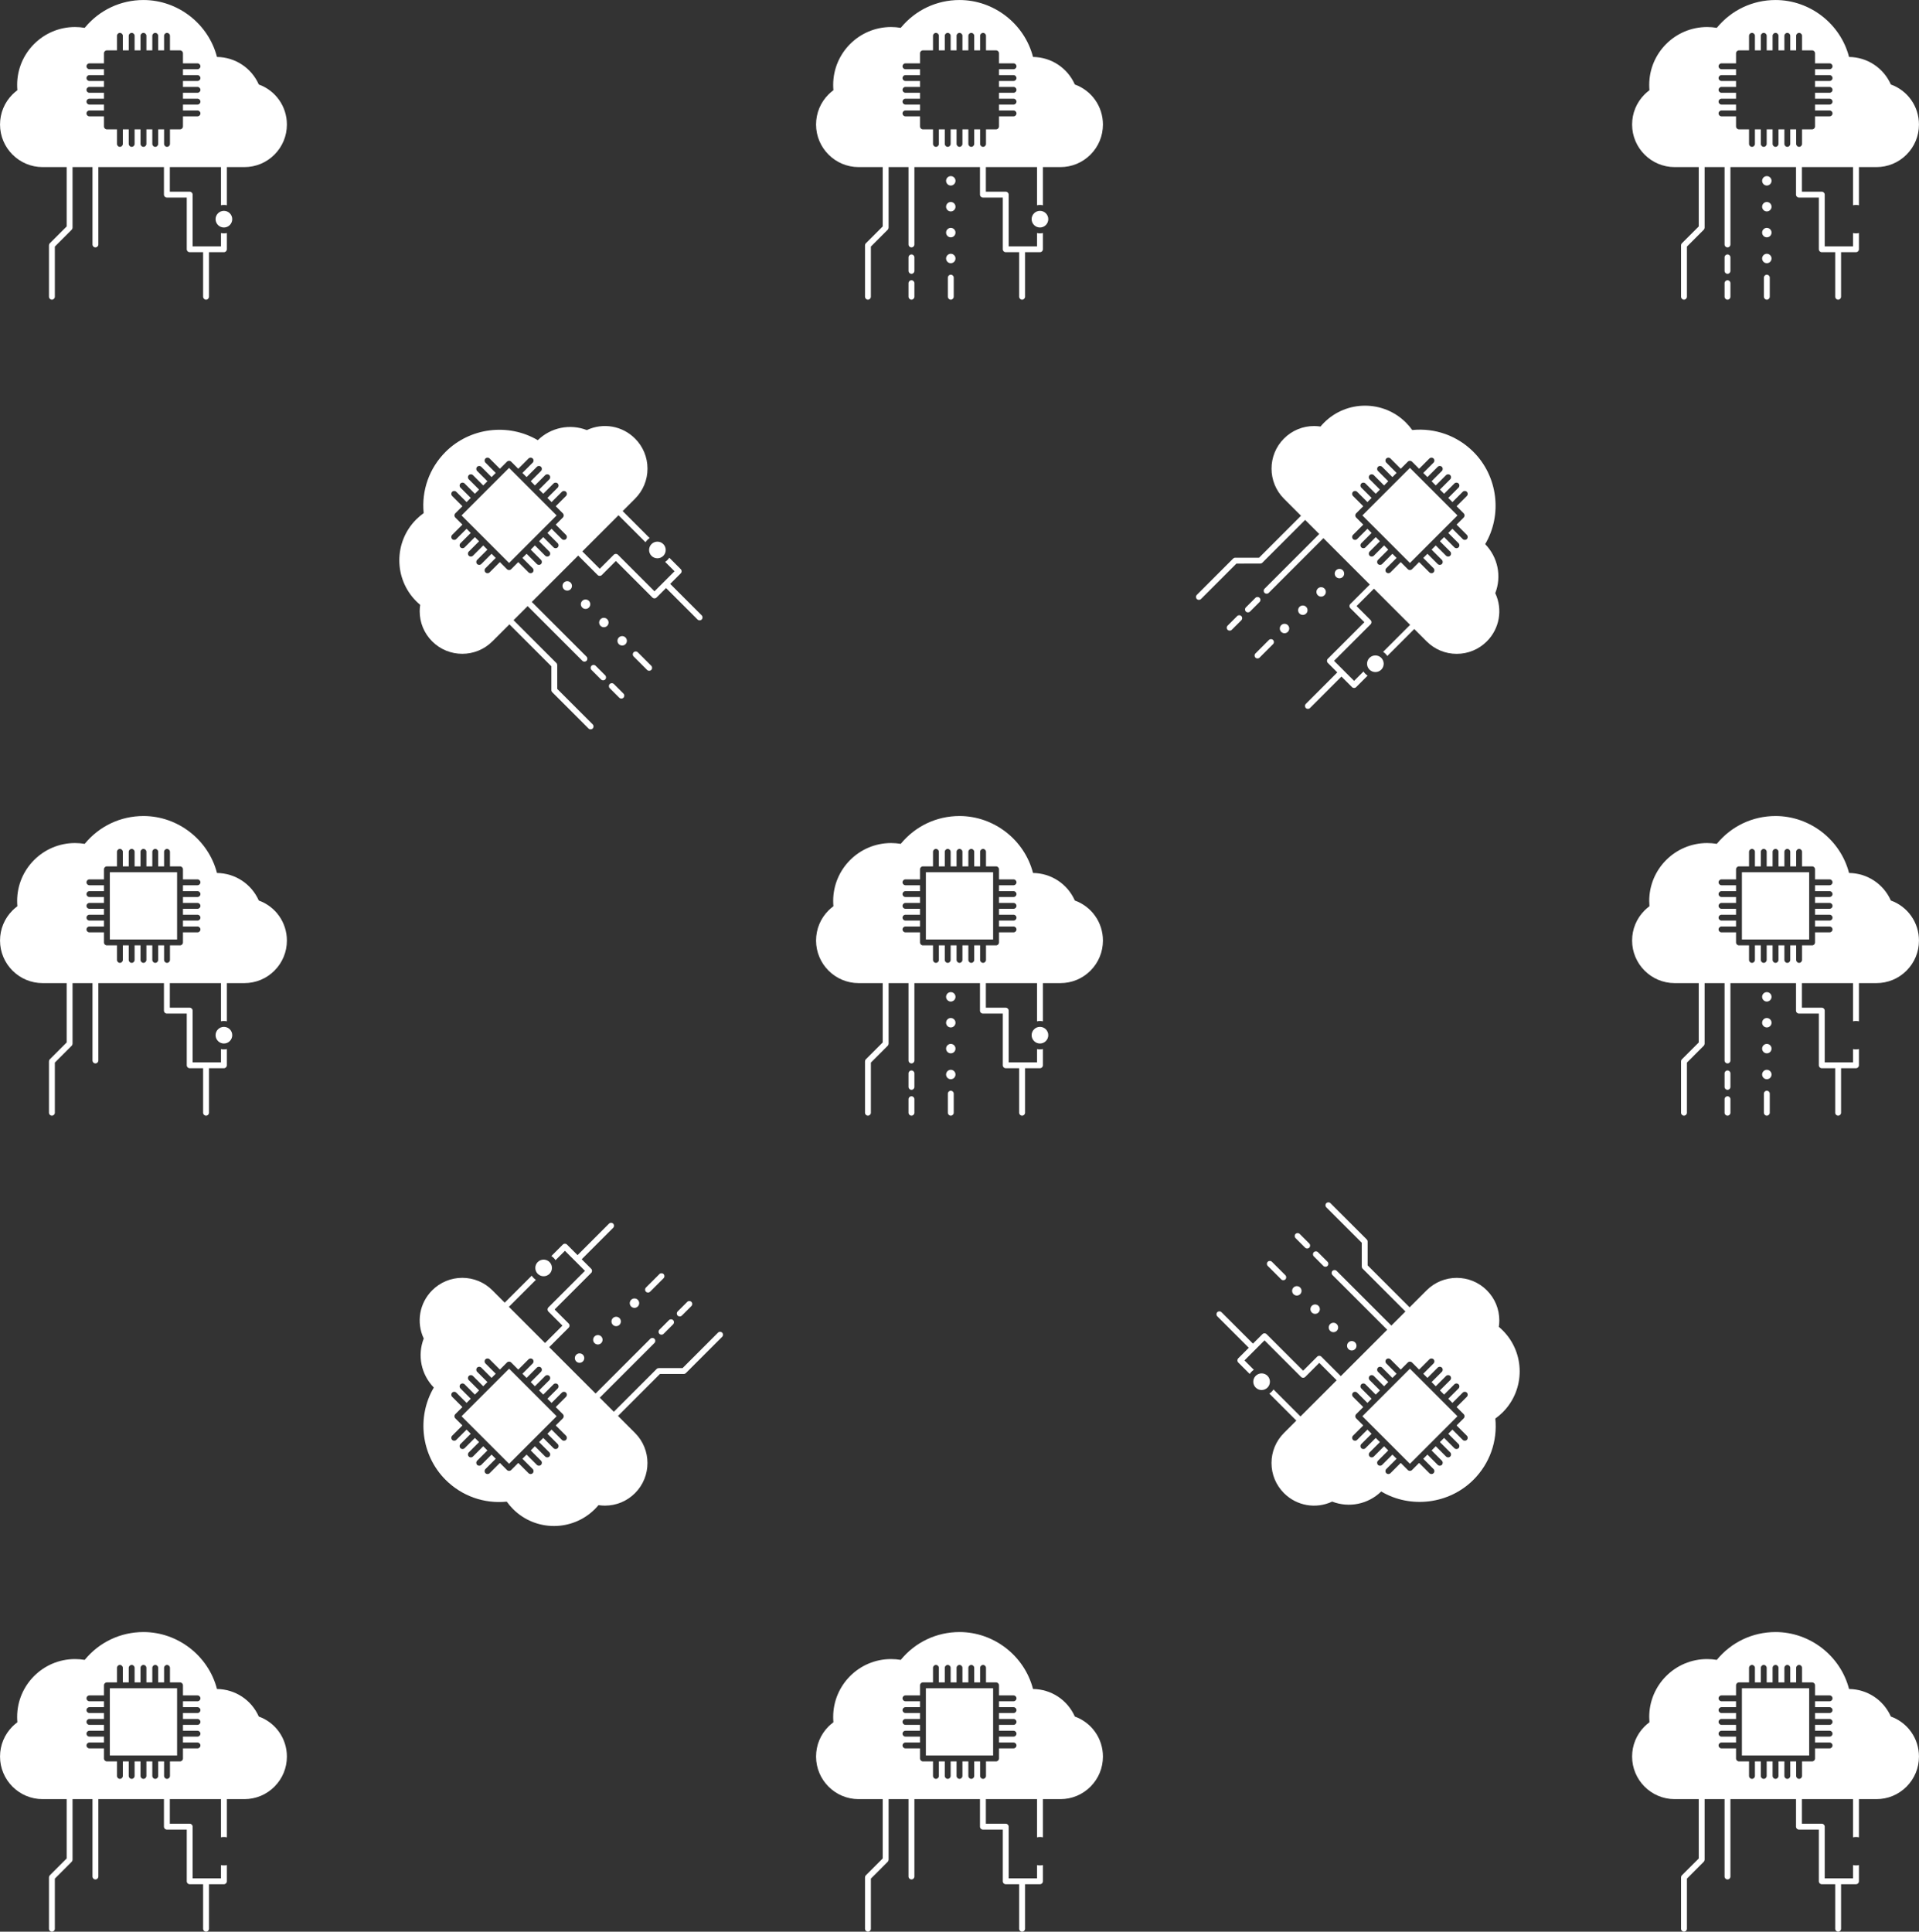<?xml version="1.0" encoding="UTF-8" standalone="no"?><svg xmlns="http://www.w3.org/2000/svg" xmlns:xlink="http://www.w3.org/1999/xlink" fill="#000000" height="1183.6" preserveAspectRatio="xMidYMid meet" version="1" viewBox="-87.9 -91.8 1175.8 1183.6" width="1175.8" zoomAndPan="magnify"><rect x="-87.9" y="-91.8" width="1175.8" height="1183.6" fill="#333333" stroke="none"/><g fill="#ffffff" id="change1_1"><path d="M 692.117 302.879 L 683.859 311.133 C 683.156 311.836 682.02 311.836 681.316 311.133 C 680.621 310.438 680.609 309.293 681.316 308.59 L 689.57 300.332 C 690.273 299.629 691.422 299.637 692.117 300.332 C 692.82 301.035 692.82 302.172 692.117 302.879" fill="inherit"/><path d="M 805.77 241.051 C 806.477 241.754 806.477 242.891 805.77 243.594 C 805.066 244.297 803.93 244.297 803.227 243.594 L 796.93 237.297 L 794.367 239.859 L 800.664 246.156 C 801.367 246.859 801.367 247.996 800.664 248.703 C 799.961 249.406 798.82 249.406 798.117 248.703 L 791.82 242.406 L 789.258 244.969 L 795.555 251.266 C 796.258 251.969 796.258 253.105 795.555 253.809 C 794.859 254.508 793.715 254.516 793.012 253.809 L 786.715 247.516 L 784.16 250.066 L 790.453 256.363 C 791.16 257.066 791.16 258.203 790.453 258.91 C 789.75 259.613 788.613 259.613 787.91 258.91 L 781.613 252.613 L 777.254 256.977 C 776.551 257.68 775.41 257.68 774.707 256.977 L 770.348 252.613 L 764.051 258.91 C 763.348 259.613 762.211 259.613 761.508 258.91 C 760.809 258.215 760.801 257.066 761.508 256.363 L 767.801 250.066 L 765.246 247.516 L 758.949 253.809 C 758.246 254.516 757.102 254.508 756.406 253.809 C 755.703 253.105 755.703 251.969 756.406 251.266 L 762.703 244.969 L 760.141 242.406 L 753.844 248.703 C 753.141 249.406 752.004 249.406 751.297 248.703 C 750.594 247.996 750.594 246.859 751.297 246.156 L 757.594 239.859 L 755.031 237.297 L 748.734 243.594 C 748.031 244.297 746.895 244.297 746.191 243.594 C 745.492 242.898 745.484 241.754 746.191 241.051 L 752.484 234.754 L 749.934 232.199 L 743.637 238.492 C 742.934 239.199 741.785 239.191 741.09 238.492 C 740.387 237.789 740.387 236.652 741.09 235.949 L 747.387 229.652 L 743.023 225.293 C 742.32 224.59 742.32 223.449 743.023 222.746 L 747.387 218.387 L 741.09 212.09 C 740.387 211.387 740.387 210.25 741.09 209.547 C 741.797 208.84 742.934 208.84 743.637 209.547 L 749.934 215.84 L 752.484 213.285 L 746.191 206.988 C 745.484 206.285 745.492 205.141 746.191 204.445 C 746.895 203.742 748.031 203.742 748.734 204.445 L 755.031 210.742 L 757.594 208.18 L 751.297 201.883 C 750.594 201.18 750.594 200.039 751.297 199.336 C 752.004 198.633 753.141 198.633 753.844 199.336 L 760.141 205.633 L 762.703 203.07 L 756.406 196.773 C 755.703 196.07 755.703 194.934 756.406 194.23 C 757.109 193.523 758.246 193.523 758.949 194.23 L 765.246 200.523 L 767.801 197.973 L 761.508 191.676 C 760.801 190.973 760.809 189.824 761.508 189.129 C 762.211 188.426 763.348 188.426 764.051 189.129 L 770.348 195.426 L 774.707 191.062 C 775.41 190.359 776.551 190.359 777.254 191.062 L 781.613 195.426 L 787.91 189.129 C 788.613 188.426 789.75 188.426 790.453 189.129 C 791.152 189.824 791.16 190.973 790.453 191.676 L 784.16 197.973 L 786.715 200.523 L 793.012 194.23 C 793.715 193.523 794.859 193.531 795.555 194.23 C 796.258 194.934 796.258 196.07 795.555 196.773 L 789.258 203.07 L 791.82 205.633 L 798.117 199.336 C 798.82 198.633 799.957 198.633 800.664 199.336 C 801.367 200.039 801.367 201.18 800.664 201.883 L 794.367 208.18 L 796.93 210.742 L 803.227 204.445 C 803.93 203.742 805.066 203.742 805.77 204.445 C 806.469 205.141 806.477 206.285 805.77 206.988 L 799.477 213.285 L 802.027 215.84 L 808.324 209.547 C 809.027 208.84 810.176 208.848 810.871 209.547 C 811.574 210.25 811.574 211.387 810.871 212.09 L 804.574 218.387 L 808.938 222.746 C 809.641 223.449 809.641 224.59 808.938 225.293 L 804.574 229.652 L 810.871 235.949 C 811.574 236.652 811.574 237.789 810.871 238.492 C 810.176 239.191 809.027 239.199 808.324 238.492 L 802.027 232.199 L 799.477 234.754 Z M 828.273 271.66 C 832.277 261.277 829.875 249.609 822.086 241.617 C 832.742 223.562 829.832 200.016 814.91 185.09 C 804.965 175.148 791.348 170.305 777.398 171.691 C 776.234 170.074 774.945 168.547 773.547 167.145 C 759.715 153.316 737.23 153.316 723.398 167.145 C 722.637 167.91 721.898 168.715 721.203 169.547 C 719.879 169.359 718.555 169.258 717.258 169.25 C 710.289 169.258 703.75 171.965 698.82 176.895 C 688.645 187.066 688.645 203.613 698.812 213.777 L 709.246 224.215 L 683.539 249.926 L 668.93 249.926 C 668.453 249.926 668.004 250.117 667.664 250.457 L 645.426 272.695 C 644.723 273.402 644.723 274.539 645.426 275.242 C 646.121 275.938 647.266 275.945 647.973 275.242 L 669.684 253.527 L 684.285 253.52 C 684.762 253.52 685.219 253.336 685.559 252.996 L 711.793 226.762 L 720.43 235.398 L 686.906 268.922 C 686.211 269.617 686.203 270.762 686.906 271.469 C 687.609 272.172 688.758 272.16 689.453 271.469 L 722.977 237.941 L 751.391 266.359 L 739.461 278.289 C 738.758 278.992 738.758 280.129 739.461 280.836 L 748.074 289.445 L 725.676 311.848 C 724.969 312.551 724.969 313.688 725.676 314.391 L 731.484 320.203 L 712.211 339.48 C 711.504 340.184 711.504 341.32 712.211 342.027 C 712.914 342.73 714.051 342.73 714.754 342.027 L 734.031 322.75 L 740.496 329.215 C 741.199 329.918 742.34 329.918 743.043 329.215 L 750.066 322.188 C 749.566 321.875 749.094 321.484 748.66 321.051 C 748.227 320.617 747.836 320.145 747.523 319.645 L 741.77 325.395 L 729.492 313.117 L 751.895 290.719 C 752.598 290.016 752.598 288.879 751.895 288.172 L 743.281 279.562 L 753.938 268.902 L 776.102 291.066 L 759.555 307.609 C 760.055 307.926 760.527 308.316 760.965 308.75 C 761.395 309.184 761.785 309.656 762.102 310.156 L 778.645 293.613 L 786.223 301.188 C 791.152 306.117 797.699 308.836 804.66 308.836 C 811.625 308.824 818.176 306.109 823.105 301.18 C 830.922 293.367 832.945 281.598 828.273 271.66" fill="inherit"/><path d="M 683.859 277.059 L 678.008 282.91 C 677.312 283.609 676.164 283.617 675.461 282.91 C 674.758 282.207 674.766 281.062 675.461 280.367 L 681.316 274.512 C 682.02 273.809 683.156 273.809 683.859 274.512 C 684.566 275.219 684.566 276.355 683.859 277.059" fill="inherit"/><path d="M 672.68 288.242 L 666.824 294.098 C 666.117 294.801 664.98 294.801 664.277 294.098 C 663.574 293.391 663.574 292.254 664.277 291.551 L 670.133 285.695 C 670.836 284.992 671.973 284.992 672.68 285.695 C 673.383 286.398 673.383 287.535 672.68 288.242" fill="inherit"/><path d="M 712.402 284.137 C 711.273 285.262 709.441 285.262 708.312 284.137 C 707.195 283.016 707.195 281.184 708.32 280.055 C 709.449 278.926 711.285 278.926 712.402 280.047 C 713.531 281.172 713.531 283.008 712.402 284.137" fill="inherit"/><path d="M 701.188 295.352 C 700.059 296.48 698.227 296.48 697.098 295.352 C 695.977 294.23 695.977 292.398 697.105 291.27 C 698.227 290.148 700.066 290.141 701.188 291.262 C 702.316 292.391 702.309 294.23 701.188 295.352" fill="inherit"/><path d="M 734.84 261.699 C 733.711 262.828 731.879 262.828 730.746 261.699 C 729.629 260.578 729.629 258.746 730.758 257.617 C 731.887 256.492 733.719 256.492 734.84 257.609 C 735.965 258.738 735.965 260.57 734.84 261.699" fill="inherit"/><path d="M 758.418 318.508 C 756.434 320.492 753.199 320.5 751.203 318.508 C 749.219 316.52 749.219 313.277 751.203 311.293 C 753.191 309.309 756.434 309.309 758.418 311.293 C 760.41 313.289 760.402 316.52 758.418 318.508" fill="inherit"/><path d="M 723.621 272.918 C 722.492 274.047 720.66 274.047 719.531 272.918 C 718.41 271.797 718.41 269.965 719.539 268.836 C 720.668 267.707 722.5 267.707 723.621 268.828 C 724.75 269.957 724.75 271.789 723.621 272.918" fill="inherit"/><path d="M 805.117 224.02 L 775.98 253.156 L 746.844 224.02 L 775.98 194.883 L 805.117 224.02" fill="inherit"/><path d="M 697.121 692.117 L 688.867 683.859 C 688.164 683.156 688.164 682.02 688.867 681.316 C 689.562 680.621 690.707 680.609 691.41 681.316 L 699.668 689.57 C 700.371 690.273 700.363 691.422 699.668 692.117 C 698.965 692.82 697.828 692.82 697.121 692.117" fill="inherit"/><path d="M 758.949 805.77 C 758.246 806.477 757.109 806.477 756.406 805.77 C 755.703 805.066 755.703 803.93 756.406 803.227 L 762.703 796.93 L 760.141 794.367 L 753.844 800.664 C 753.141 801.367 752.004 801.367 751.297 800.664 C 750.594 799.961 750.594 798.82 751.297 798.117 L 757.594 791.82 L 755.031 789.258 L 748.734 795.555 C 748.031 796.258 746.895 796.258 746.191 795.555 C 745.492 794.859 745.484 793.715 746.191 793.012 L 752.484 786.715 L 749.934 784.16 L 743.637 790.453 C 742.934 791.16 741.797 791.16 741.09 790.453 C 740.387 789.75 740.387 788.613 741.09 787.91 L 747.387 781.613 L 743.023 777.254 C 742.32 776.551 742.32 775.41 743.023 774.707 L 747.387 770.348 L 741.09 764.051 C 740.387 763.348 740.387 762.211 741.09 761.508 C 741.785 760.809 742.934 760.801 743.637 761.508 L 749.934 767.801 L 752.484 765.246 L 746.191 758.949 C 745.484 758.246 745.492 757.102 746.191 756.406 C 746.895 755.703 748.031 755.703 748.734 756.406 L 755.031 762.703 L 757.594 760.141 L 751.297 753.844 C 750.594 753.141 750.594 752.004 751.297 751.297 C 752.004 750.594 753.141 750.594 753.844 751.297 L 760.141 757.594 L 762.703 755.031 L 756.406 748.734 C 755.703 748.031 755.703 746.895 756.406 746.191 C 757.102 745.492 758.246 745.484 758.949 746.191 L 765.246 752.484 L 767.801 749.934 L 761.508 743.637 C 760.801 742.934 760.809 741.785 761.508 741.09 C 762.211 740.387 763.348 740.387 764.051 741.09 L 770.348 747.387 L 774.707 743.023 C 775.41 742.32 776.551 742.32 777.254 743.023 L 781.613 747.387 L 787.91 741.09 C 788.613 740.387 789.75 740.387 790.453 741.09 C 791.16 741.797 791.16 742.934 790.453 743.637 L 784.16 749.934 L 786.715 752.484 L 793.012 746.191 C 793.715 745.484 794.859 745.492 795.555 746.191 C 796.258 746.895 796.258 748.031 795.555 748.734 L 789.258 755.031 L 791.82 757.594 L 798.117 751.297 C 798.82 750.594 799.961 750.594 800.664 751.297 C 801.367 752.004 801.367 753.141 800.664 753.844 L 794.367 760.141 L 796.93 762.703 L 803.227 756.406 C 803.93 755.703 805.066 755.703 805.77 756.406 C 806.477 757.109 806.477 758.246 805.77 758.949 L 799.477 765.246 L 802.027 767.801 L 808.324 761.508 C 809.027 760.801 810.176 760.809 810.871 761.508 C 811.574 762.211 811.574 763.348 810.871 764.051 L 804.574 770.348 L 808.938 774.707 C 809.641 775.41 809.641 776.551 808.938 777.254 L 804.574 781.613 L 810.871 787.91 C 811.574 788.613 811.574 789.75 810.871 790.453 C 810.176 791.152 809.027 791.16 808.324 790.453 L 802.027 784.16 L 799.477 786.715 L 805.77 793.012 C 806.477 793.715 806.469 794.859 805.77 795.555 C 805.066 796.258 803.93 796.258 803.227 795.555 L 796.93 789.258 L 794.367 791.82 L 800.664 798.117 C 801.367 798.82 801.367 799.957 800.664 800.664 C 799.961 801.367 798.82 801.367 798.117 800.664 L 791.82 794.367 L 789.258 796.93 L 795.555 803.227 C 796.258 803.93 796.258 805.066 795.555 805.77 C 794.859 806.469 793.715 806.477 793.012 805.77 L 786.715 799.477 L 784.16 802.027 L 790.453 808.324 C 791.16 809.027 791.152 810.176 790.453 810.871 C 789.75 811.574 788.613 811.574 787.91 810.871 L 781.613 804.574 L 777.254 808.938 C 776.551 809.641 775.41 809.641 774.707 808.938 L 770.348 804.574 L 764.051 810.871 C 763.348 811.574 762.211 811.574 761.508 810.871 C 760.809 810.176 760.801 809.027 761.508 808.324 L 767.801 802.027 L 765.246 799.477 Z M 728.34 828.273 C 738.723 832.277 750.391 829.875 758.383 822.086 C 776.438 832.742 799.984 829.832 814.91 814.91 C 824.852 804.965 829.695 791.348 828.309 777.398 C 829.926 776.234 831.453 774.945 832.855 773.547 C 846.684 759.715 846.684 737.23 832.855 723.398 C 832.09 722.637 831.285 721.898 830.453 721.203 C 830.641 719.879 830.742 718.555 830.75 717.258 C 830.742 710.289 828.035 703.75 823.105 698.82 C 812.934 688.645 796.387 688.645 786.223 698.812 L 775.785 709.246 L 750.074 683.539 L 750.074 668.93 C 750.074 668.453 749.883 668.004 749.543 667.664 L 727.305 645.426 C 726.598 644.723 725.461 644.723 724.758 645.426 C 724.062 646.121 724.055 647.266 724.758 647.973 L 746.473 669.684 L 746.48 684.285 C 746.48 684.762 746.664 685.219 747.004 685.559 L 773.238 711.793 L 764.602 720.43 L 731.078 686.906 C 730.383 686.211 729.238 686.203 728.531 686.906 C 727.828 687.609 727.84 688.758 728.531 689.453 L 762.059 722.977 L 733.641 751.391 L 721.711 739.461 C 721.008 738.758 719.871 738.758 719.164 739.461 L 710.555 748.074 L 688.152 725.676 C 687.449 724.969 686.312 724.969 685.609 725.676 L 679.797 731.484 L 660.52 712.211 C 659.816 711.504 658.68 711.504 657.973 712.211 C 657.27 712.914 657.27 714.051 657.973 714.754 L 677.25 734.031 L 670.785 740.496 C 670.082 741.199 670.082 742.34 670.785 743.043 L 677.812 750.066 C 678.125 749.566 678.516 749.094 678.949 748.66 C 679.383 748.227 679.855 747.836 680.355 747.523 L 674.605 741.77 L 686.883 729.492 L 709.281 751.895 C 709.984 752.598 711.121 752.598 711.828 751.895 L 720.438 743.281 L 731.098 753.938 L 708.934 776.102 L 692.391 759.555 C 692.074 760.055 691.684 760.527 691.25 760.965 C 690.816 761.395 690.344 761.785 689.844 762.102 L 706.387 778.645 L 698.812 786.223 C 693.883 791.152 691.164 797.699 691.164 804.66 C 691.176 811.625 693.891 818.176 698.82 823.105 C 706.633 830.922 718.402 832.945 728.34 828.273" fill="inherit"/><path d="M 722.941 683.859 L 717.09 678.008 C 716.391 677.312 716.383 676.164 717.09 675.461 C 717.793 674.758 718.938 674.766 719.633 675.461 L 725.488 681.316 C 726.191 682.02 726.191 683.156 725.488 683.859 C 724.781 684.566 723.645 684.566 722.941 683.859" fill="inherit"/><path d="M 711.758 672.68 L 705.902 666.824 C 705.199 666.117 705.199 664.98 705.902 664.277 C 706.609 663.574 707.746 663.574 708.449 664.277 L 714.305 670.133 C 715.008 670.836 715.008 671.973 714.305 672.68 C 713.602 673.383 712.465 673.383 711.758 672.68" fill="inherit"/><path d="M 715.863 712.402 C 714.738 711.273 714.738 709.441 715.863 708.312 C 716.984 707.195 718.816 707.195 719.945 708.32 C 721.074 709.449 721.074 711.285 719.953 712.402 C 718.828 713.531 716.992 713.531 715.863 712.402" fill="inherit"/><path d="M 704.648 701.188 C 703.52 700.059 703.52 698.227 704.648 697.098 C 705.77 695.977 707.602 695.977 708.73 697.105 C 709.852 698.227 709.859 700.066 708.738 701.188 C 707.609 702.316 705.77 702.309 704.648 701.188" fill="inherit"/><path d="M 738.301 734.84 C 737.172 733.711 737.172 731.879 738.301 730.746 C 739.422 729.629 741.254 729.629 742.383 730.758 C 743.508 731.887 743.508 733.719 742.391 734.84 C 741.262 735.965 739.43 735.965 738.301 734.84" fill="inherit"/><path d="M 681.492 758.418 C 679.508 756.434 679.5 753.199 681.492 751.203 C 683.48 749.219 686.723 749.219 688.707 751.203 C 690.691 753.191 690.691 756.434 688.707 758.418 C 686.711 760.41 683.48 760.402 681.492 758.418" fill="inherit"/><path d="M 727.082 723.621 C 725.953 722.492 725.953 720.66 727.082 719.531 C 728.203 718.41 730.035 718.41 731.164 719.539 C 732.293 720.668 732.293 722.5 731.172 723.621 C 730.043 724.75 728.211 724.75 727.082 723.621" fill="inherit"/><path d="M 775.98 805.117 L 746.844 775.98 L 775.98 746.844 L 805.117 775.98 L 775.98 805.117" fill="inherit"/><path d="M 307.883 697.121 L 316.141 688.867 C 316.844 688.164 317.98 688.164 318.684 688.867 C 319.379 689.562 319.391 690.707 318.684 691.41 L 310.43 699.668 C 309.727 700.371 308.578 700.363 307.883 699.668 C 307.18 698.965 307.18 697.828 307.883 697.121" fill="inherit"/><path d="M 194.23 758.949 C 193.523 758.246 193.523 757.109 194.23 756.406 C 194.934 755.703 196.07 755.703 196.773 756.406 L 203.07 762.703 L 205.633 760.141 L 199.336 753.844 C 198.633 753.141 198.633 752.004 199.336 751.297 C 200.043 750.594 201.18 750.594 201.883 751.297 L 208.18 757.594 L 210.742 755.031 L 204.445 748.734 C 203.742 748.031 203.742 746.895 204.445 746.191 C 205.141 745.492 206.285 745.484 206.992 746.191 L 213.285 752.484 L 215.84 749.934 L 209.543 743.637 C 208.84 742.934 208.84 741.797 209.543 741.09 C 210.25 740.387 211.387 740.387 212.09 741.09 L 218.387 747.387 L 222.746 743.023 C 223.449 742.32 224.59 742.32 225.293 743.023 L 229.652 747.387 L 235.949 741.09 C 236.652 740.387 237.789 740.387 238.496 741.09 C 239.191 741.785 239.199 742.934 238.496 743.637 L 232.199 749.934 L 234.754 752.484 L 241.047 746.191 C 241.754 745.484 242.898 745.492 243.594 746.191 C 244.297 746.895 244.297 748.031 243.594 748.734 L 237.297 755.031 L 239.859 757.594 L 246.156 751.297 C 246.859 750.594 247.996 750.594 248.703 751.297 C 249.406 752.004 249.406 753.141 248.703 753.844 L 242.406 760.141 L 244.969 762.703 L 251.266 756.406 C 251.969 755.703 253.105 755.703 253.809 756.406 C 254.504 757.102 254.516 758.246 253.809 758.949 L 247.516 765.246 L 250.066 767.801 L 256.363 761.508 C 257.066 760.801 258.215 760.809 258.91 761.508 C 259.613 762.211 259.613 763.348 258.91 764.051 L 252.613 770.348 L 256.977 774.707 C 257.68 775.41 257.68 776.551 256.977 777.254 L 252.613 781.613 L 258.91 787.91 C 259.613 788.613 259.613 789.75 258.91 790.453 C 258.203 791.16 257.066 791.16 256.363 790.453 L 250.066 784.16 L 247.516 786.715 L 253.809 793.012 C 254.516 793.715 254.504 794.859 253.809 795.555 C 253.105 796.258 251.969 796.258 251.266 795.555 L 244.969 789.258 L 242.406 791.82 L 248.703 798.117 C 249.406 798.82 249.406 799.961 248.703 800.664 C 247.996 801.367 246.859 801.367 246.156 800.664 L 239.859 794.367 L 237.297 796.93 L 243.594 803.227 C 244.297 803.93 244.297 805.066 243.594 805.77 C 242.891 806.477 241.754 806.477 241.047 805.77 L 234.754 799.477 L 232.199 802.027 L 238.496 808.324 C 239.199 809.027 239.191 810.176 238.496 810.871 C 237.789 811.574 236.652 811.574 235.949 810.871 L 229.652 804.574 L 225.293 808.938 C 224.59 809.641 223.449 809.641 222.746 808.938 L 218.387 804.574 L 212.09 810.871 C 211.387 811.574 210.25 811.574 209.543 810.871 C 208.848 810.176 208.84 809.027 209.543 808.324 L 215.84 802.027 L 213.285 799.477 L 206.992 805.77 C 206.285 806.477 205.141 806.469 204.445 805.77 C 203.742 805.066 203.742 803.93 204.445 803.227 L 210.742 796.93 L 208.18 794.367 L 201.883 800.664 C 201.18 801.367 200.043 801.367 199.336 800.664 C 198.633 799.961 198.633 798.82 199.336 798.117 L 205.633 791.82 L 203.07 789.258 L 196.773 795.555 C 196.07 796.258 194.934 796.258 194.23 795.555 C 193.535 794.859 193.523 793.715 194.23 793.012 L 200.523 786.715 L 197.973 784.16 L 191.676 790.453 C 190.973 791.16 189.824 791.152 189.129 790.453 C 188.426 789.75 188.426 788.613 189.129 787.91 L 195.426 781.613 L 191.062 777.254 C 190.359 776.551 190.359 775.41 191.062 774.707 L 195.426 770.348 L 189.129 764.051 C 188.426 763.348 188.426 762.211 189.129 761.508 C 189.824 760.809 190.973 760.801 191.676 761.508 L 197.973 767.801 L 200.523 765.246 Z M 171.727 728.34 C 167.723 738.723 170.125 750.391 177.914 758.383 C 167.258 776.438 170.168 799.984 185.09 814.91 C 195.035 824.852 208.652 829.695 222.602 828.309 C 223.766 829.926 225.055 831.453 226.453 832.855 C 240.285 846.684 262.77 846.684 276.602 832.855 C 277.363 832.09 278.102 831.285 278.797 830.453 C 280.121 830.641 281.445 830.742 282.742 830.75 C 289.711 830.742 296.25 828.035 301.18 823.105 C 311.355 812.934 311.355 796.387 301.188 786.223 L 290.754 775.785 L 316.461 750.074 L 331.07 750.074 C 331.547 750.074 331.996 749.883 332.336 749.543 L 354.574 727.305 C 355.277 726.598 355.277 725.461 354.574 724.758 C 353.879 724.062 352.734 724.055 352.031 724.758 L 330.316 746.473 L 315.715 746.48 C 315.238 746.48 314.781 746.664 314.441 747.004 L 288.207 773.238 L 279.57 764.602 L 313.094 731.078 C 313.789 730.383 313.797 729.238 313.094 728.531 C 312.391 727.828 311.242 727.84 310.547 728.531 L 277.023 762.059 L 248.609 733.641 L 260.539 721.711 C 261.242 721.008 261.242 719.871 260.539 719.164 L 251.926 710.555 L 274.324 688.152 C 275.031 687.449 275.031 686.312 274.324 685.609 L 268.516 679.797 L 287.793 660.52 C 288.496 659.816 288.496 658.68 287.793 657.973 C 287.086 657.27 285.949 657.27 285.246 657.973 L 265.969 677.25 L 259.504 670.785 C 258.801 670.082 257.66 670.082 256.957 670.785 L 249.934 677.812 C 250.434 678.125 250.906 678.516 251.34 678.949 C 251.773 679.383 252.164 679.855 252.477 680.355 L 258.23 674.605 L 270.508 686.883 L 248.109 709.281 C 247.402 709.984 247.402 711.121 248.109 711.828 L 256.719 720.438 L 246.062 731.098 L 223.902 708.934 L 240.445 692.391 C 239.945 692.074 239.469 691.684 239.039 691.25 C 238.605 690.816 238.215 690.344 237.902 689.844 L 221.355 706.387 L 213.777 698.812 C 208.848 693.883 202.297 691.164 195.34 691.164 C 188.375 691.176 181.824 693.891 176.895 698.82 C 169.082 706.633 167.055 718.402 171.727 728.34" fill="inherit"/><path d="M 316.141 722.941 L 321.992 717.09 C 322.688 716.391 323.836 716.383 324.539 717.09 C 325.242 717.793 325.234 718.938 324.539 719.633 L 318.684 725.488 C 317.98 726.191 316.844 726.191 316.141 725.488 C 315.434 724.781 315.434 723.645 316.141 722.941" fill="inherit"/><path d="M 327.32 711.758 L 333.176 705.902 C 333.883 705.199 335.02 705.199 335.723 705.902 C 336.426 706.609 336.426 707.746 335.723 708.449 L 329.867 714.305 C 329.164 715.008 328.027 715.008 327.32 714.305 C 326.617 713.602 326.617 712.465 327.32 711.758" fill="inherit"/><path d="M 287.598 715.863 C 288.727 714.738 290.559 714.738 291.688 715.863 C 292.805 716.984 292.805 718.816 291.676 719.945 C 290.551 721.074 288.715 721.074 287.598 719.953 C 286.469 718.828 286.469 716.992 287.598 715.863" fill="inherit"/><path d="M 298.812 704.648 C 299.941 703.52 301.773 703.52 302.902 704.648 C 304.023 705.77 304.023 707.602 302.895 708.73 C 301.773 709.852 299.934 709.859 298.812 708.738 C 297.684 707.609 297.691 705.77 298.812 704.648" fill="inherit"/><path d="M 265.16 738.301 C 266.289 737.172 268.125 737.172 269.254 738.301 C 270.371 739.422 270.371 741.254 269.242 742.383 C 268.113 743.508 266.281 743.508 265.16 742.391 C 264.035 741.262 264.035 739.43 265.16 738.301" fill="inherit"/><path d="M 241.582 681.492 C 243.566 679.508 246.801 679.5 248.797 681.492 C 250.781 683.48 250.781 686.723 248.797 688.707 C 246.809 690.691 243.566 690.691 241.582 688.707 C 239.59 686.711 239.598 683.48 241.582 681.492" fill="inherit"/><path d="M 276.379 727.082 C 277.508 725.953 279.34 725.953 280.469 727.082 C 281.59 728.203 281.59 730.035 280.461 731.164 C 279.332 732.293 277.5 732.293 276.379 731.172 C 275.25 730.043 275.25 728.211 276.379 727.082" fill="inherit"/><path d="M 194.883 775.98 L 224.02 746.844 L 253.156 775.98 L 224.02 805.117 L 194.883 775.98" fill="inherit"/><path d="M 302.879 307.883 L 311.133 316.141 C 311.836 316.844 311.836 317.98 311.133 318.684 C 310.438 319.379 309.293 319.391 308.586 318.684 L 300.332 310.43 C 299.629 309.727 299.637 308.578 300.332 307.883 C 301.035 307.18 302.172 307.18 302.879 307.883" fill="inherit"/><path d="M 241.047 194.23 C 241.754 193.523 242.891 193.523 243.594 194.23 C 244.297 194.934 244.297 196.07 243.594 196.773 L 237.297 203.07 L 239.859 205.633 L 246.156 199.336 C 246.859 198.633 247.996 198.633 248.703 199.336 C 249.406 200.039 249.406 201.18 248.703 201.883 L 242.406 208.18 L 244.969 210.742 L 251.266 204.445 C 251.969 203.742 253.105 203.742 253.809 204.445 C 254.504 205.141 254.516 206.285 253.809 206.988 L 247.516 213.285 L 250.066 215.84 L 256.363 209.547 C 257.066 208.84 258.203 208.84 258.91 209.547 C 259.613 210.25 259.613 211.387 258.91 212.09 L 252.613 218.387 L 256.977 222.746 C 257.68 223.449 257.68 224.59 256.977 225.293 L 252.613 229.652 L 258.91 235.949 C 259.613 236.652 259.613 237.789 258.91 238.492 C 258.215 239.191 257.066 239.199 256.363 238.492 L 250.066 232.199 L 247.516 234.754 L 253.809 241.051 C 254.516 241.754 254.504 242.898 253.809 243.594 C 253.105 244.297 251.969 244.297 251.266 243.594 L 244.969 237.297 L 242.406 239.859 L 248.703 246.156 C 249.406 246.859 249.406 247.996 248.703 248.703 C 247.996 249.406 246.859 249.406 246.156 248.703 L 239.859 242.406 L 237.297 244.969 L 243.594 251.266 C 244.297 251.969 244.297 253.105 243.594 253.809 C 242.898 254.508 241.754 254.516 241.047 253.809 L 234.754 247.516 L 232.199 250.066 L 238.496 256.363 C 239.199 257.066 239.191 258.215 238.496 258.91 C 237.789 259.613 236.652 259.613 235.949 258.91 L 229.652 252.613 L 225.293 256.977 C 224.59 257.68 223.449 257.68 222.746 256.977 L 218.387 252.613 L 212.09 258.91 C 211.387 259.613 210.25 259.613 209.543 258.91 C 208.84 258.203 208.84 257.066 209.543 256.363 L 215.84 250.066 L 213.285 247.516 L 206.992 253.809 C 206.285 254.516 205.141 254.508 204.445 253.809 C 203.742 253.105 203.742 251.969 204.445 251.266 L 210.742 244.969 L 208.18 242.406 L 201.883 248.703 C 201.18 249.406 200.043 249.406 199.336 248.703 C 198.633 247.996 198.633 246.859 199.336 246.156 L 205.633 239.859 L 203.07 237.297 L 196.773 243.594 C 196.07 244.297 194.934 244.297 194.23 243.594 C 193.523 242.891 193.523 241.754 194.23 241.051 L 200.523 234.754 L 197.973 232.199 L 191.676 238.492 C 190.973 239.199 189.824 239.191 189.129 238.492 C 188.426 237.789 188.426 236.652 189.129 235.949 L 195.426 229.652 L 191.062 225.293 C 190.359 224.59 190.359 223.449 191.062 222.746 L 195.426 218.387 L 189.129 212.09 C 188.426 211.387 188.426 210.25 189.129 209.547 C 189.824 208.848 190.973 208.84 191.676 209.547 L 197.973 215.84 L 200.523 213.285 L 194.23 206.988 C 193.523 206.285 193.535 205.141 194.23 204.445 C 194.934 203.742 196.07 203.742 196.773 204.445 L 203.07 210.742 L 205.633 208.18 L 199.336 201.883 C 198.633 201.18 198.633 200.043 199.336 199.336 C 200.043 198.633 201.18 198.633 201.883 199.336 L 208.18 205.633 L 210.742 203.07 L 204.445 196.773 C 203.742 196.07 203.742 194.934 204.445 194.23 C 205.141 193.531 206.285 193.523 206.992 194.23 L 213.285 200.523 L 215.84 197.973 L 209.543 191.676 C 208.84 190.973 208.848 189.824 209.543 189.129 C 210.25 188.426 211.387 188.426 212.09 189.129 L 218.387 195.426 L 222.746 191.062 C 223.449 190.359 224.59 190.359 225.293 191.062 L 229.652 195.426 L 235.949 189.129 C 236.652 188.426 237.789 188.426 238.496 189.129 C 239.191 189.824 239.199 190.973 238.496 191.676 L 232.199 197.973 L 234.754 200.523 Z M 271.66 171.727 C 261.277 167.723 249.609 170.125 241.617 177.914 C 223.562 167.258 200.016 170.168 185.09 185.09 C 175.148 195.035 170.301 208.652 171.695 222.602 C 170.074 223.766 168.547 225.055 167.145 226.453 C 153.316 240.285 153.316 262.77 167.145 276.602 C 167.91 277.363 168.715 278.102 169.547 278.797 C 169.359 280.121 169.258 281.445 169.25 282.742 C 169.258 289.711 171.965 296.25 176.895 301.18 C 187.066 311.355 203.613 311.355 213.777 301.188 L 224.215 290.754 L 249.926 316.461 L 249.926 331.07 C 249.926 331.547 250.117 331.996 250.457 332.336 L 272.695 354.574 C 273.402 355.277 274.539 355.277 275.242 354.574 C 275.938 353.879 275.945 352.734 275.242 352.027 L 253.531 330.316 L 253.52 315.715 C 253.52 315.238 253.336 314.781 252.996 314.441 L 226.762 288.207 L 235.398 279.57 L 268.922 313.094 C 269.617 313.789 270.762 313.797 271.465 313.094 C 272.172 312.391 272.16 311.242 271.465 310.547 L 237.941 277.023 L 266.359 248.609 L 278.289 260.539 C 278.992 261.242 280.129 261.242 280.836 260.539 L 289.445 251.926 L 311.848 274.324 C 312.551 275.031 313.688 275.031 314.391 274.324 L 320.203 268.516 L 339.48 287.789 C 340.184 288.496 341.32 288.496 342.027 287.789 C 342.73 287.086 342.73 285.949 342.027 285.246 L 322.75 265.969 L 329.215 259.504 C 329.918 258.801 329.918 257.66 329.215 256.957 L 322.188 249.934 C 321.875 250.434 321.484 250.906 321.051 251.34 C 320.617 251.773 320.145 252.164 319.645 252.477 L 325.395 258.23 L 313.117 270.508 L 290.719 248.105 C 290.016 247.402 288.879 247.402 288.172 248.105 L 279.562 256.719 L 268.902 246.062 L 291.066 223.898 L 307.613 240.445 C 307.926 239.945 308.316 239.473 308.75 239.039 C 309.184 238.605 309.656 238.215 310.156 237.898 L 293.613 221.355 L 301.188 213.777 C 306.117 208.848 308.832 202.301 308.832 195.34 C 308.824 188.375 306.109 181.824 301.18 176.895 C 293.367 169.078 281.598 167.055 271.66 171.727" fill="inherit"/><path d="M 277.059 316.141 L 282.914 321.992 C 283.609 322.688 283.617 323.836 282.914 324.539 C 282.207 325.242 281.062 325.234 280.367 324.539 L 274.512 318.684 C 273.809 317.98 273.809 316.844 274.512 316.141 C 275.219 315.434 276.355 315.434 277.059 316.141" fill="inherit"/><path d="M 288.242 327.32 L 294.098 333.176 C 294.801 333.883 294.801 335.02 294.098 335.723 C 293.391 336.426 292.254 336.426 291.551 335.723 L 285.695 329.867 C 284.992 329.164 284.992 328.027 285.695 327.32 C 286.398 326.617 287.535 326.617 288.242 327.32" fill="inherit"/><path d="M 284.133 287.598 C 285.262 288.727 285.262 290.559 284.133 291.688 C 283.016 292.805 281.184 292.805 280.055 291.68 C 278.926 290.551 278.926 288.715 280.043 287.598 C 281.172 286.469 283.008 286.469 284.133 287.598" fill="inherit"/><path d="M 295.352 298.812 C 296.48 299.941 296.48 301.773 295.352 302.902 C 294.23 304.023 292.398 304.023 291.27 302.895 C 290.148 301.773 290.141 299.934 291.262 298.812 C 292.391 297.684 294.23 297.691 295.352 298.812" fill="inherit"/><path d="M 261.699 265.16 C 262.828 266.289 262.828 268.121 261.699 269.254 C 260.582 270.371 258.746 270.371 257.617 269.242 C 256.492 268.113 256.492 266.281 257.609 265.16 C 258.738 264.035 260.57 264.035 261.699 265.16" fill="inherit"/><path d="M 318.508 241.582 C 320.492 243.566 320.5 246.801 318.508 248.797 C 316.52 250.781 313.281 250.781 311.293 248.797 C 309.309 246.809 309.309 243.566 311.293 241.582 C 313.289 239.59 316.52 239.598 318.508 241.582" fill="inherit"/><path d="M 272.918 276.379 C 274.047 277.508 274.047 279.34 272.918 280.469 C 271.797 281.59 269.965 281.59 268.836 280.461 C 267.707 279.332 267.707 277.5 268.828 276.379 C 269.957 275.25 271.789 275.25 272.918 276.379" fill="inherit"/><path d="M 224.02 194.883 L 253.156 224.02 L 224.02 253.156 L 194.883 224.02 L 224.02 194.883" fill="inherit"/><path d="M 1033.109 954.234 C 1034.102 954.234 1034.91 955.039 1034.91 956.035 C 1034.91 957.031 1034.102 957.836 1033.109 957.836 L 1024.199 957.836 L 1024.199 961.457 L 1033.109 961.457 C 1034.102 961.457 1034.91 962.262 1034.91 963.258 C 1034.91 964.254 1034.102 965.059 1033.109 965.059 L 1024.199 965.059 L 1024.199 968.684 L 1033.109 968.684 C 1034.102 968.684 1034.91 969.484 1034.91 970.48 C 1034.91 971.465 1034.102 972.281 1033.109 972.281 L 1024.199 972.281 L 1024.199 975.895 L 1033.109 975.895 C 1034.102 975.895 1034.91 976.695 1034.91 977.691 C 1034.91 978.688 1034.102 979.492 1033.109 979.492 L 1024.199 979.492 L 1024.199 985.66 C 1024.199 986.656 1023.398 987.461 1022.398 987.461 L 1016.238 987.461 L 1016.238 996.363 C 1016.238 997.359 1015.43 998.164 1014.441 998.164 C 1013.449 998.164 1012.641 997.359 1012.641 996.363 L 1012.641 987.461 L 1009.02 987.461 L 1009.02 996.363 C 1009.02 997.359 1008.211 998.164 1007.219 998.164 C 1006.23 998.164 1005.422 997.359 1005.422 996.363 L 1005.422 987.461 L 1001.801 987.461 L 1001.801 996.363 C 1001.801 997.359 1001 998.164 1000 998.164 C 999.004 998.164 998.199 997.359 998.199 996.363 L 998.199 987.461 L 994.574 987.461 L 994.574 996.363 C 994.574 997.359 993.773 998.164 992.777 998.164 C 991.793 998.164 990.977 997.359 990.977 996.363 L 990.977 987.461 L 987.363 987.461 L 987.363 996.363 C 987.363 997.359 986.551 998.164 985.562 998.164 C 984.57 998.164 983.766 997.359 983.766 996.363 L 983.766 987.461 L 977.598 987.461 C 976.602 987.461 975.797 986.656 975.797 985.66 L 975.797 979.492 L 966.895 979.492 C 965.898 979.492 965.094 978.688 965.094 977.691 C 965.094 976.695 965.898 975.895 966.895 975.895 L 975.797 975.895 L 975.797 972.281 L 966.895 972.281 C 965.898 972.281 965.094 971.465 965.094 970.48 C 965.094 969.484 965.898 968.684 966.895 968.684 L 975.797 968.684 L 975.797 965.059 L 966.895 965.059 C 965.898 965.059 965.094 964.254 965.094 963.258 C 965.094 962.262 965.898 961.457 966.895 961.457 L 975.797 961.457 L 975.797 957.836 L 966.895 957.836 C 965.898 957.836 965.094 957.031 965.094 956.035 C 965.094 955.039 965.898 954.234 966.895 954.234 L 975.797 954.234 L 975.797 950.621 L 966.895 950.621 C 965.898 950.621 965.094 949.809 965.094 948.824 C 965.094 947.828 965.898 947.023 966.895 947.023 L 975.797 947.023 L 975.797 940.855 C 975.797 939.859 976.602 939.055 977.598 939.055 L 983.766 939.055 L 983.766 930.152 C 983.766 929.156 984.57 928.352 985.562 928.352 C 986.551 928.352 987.363 929.156 987.363 930.152 L 987.363 939.055 L 990.977 939.055 L 990.977 930.152 C 990.977 929.156 991.793 928.352 992.777 928.352 C 993.773 928.352 994.574 929.156 994.574 930.152 L 994.574 939.055 L 998.199 939.055 L 998.199 930.152 C 998.199 929.156 999.004 928.352 1000 928.352 C 1001 928.352 1001.801 929.156 1001.801 930.152 L 1001.801 939.055 L 1005.422 939.055 L 1005.422 930.152 C 1005.422 929.156 1006.23 928.352 1007.219 928.352 C 1008.211 928.352 1009.02 929.156 1009.02 930.152 L 1009.02 939.055 L 1012.641 939.055 L 1012.641 930.152 C 1012.641 929.156 1013.449 928.352 1014.441 928.352 C 1015.43 928.352 1016.238 929.156 1016.238 930.152 L 1016.238 939.055 L 1022.398 939.055 C 1023.398 939.055 1024.199 939.859 1024.199 940.855 L 1024.199 947.023 L 1033.109 947.023 C 1034.102 947.023 1034.91 947.828 1034.91 948.824 C 1034.91 949.809 1034.102 950.621 1033.109 950.621 L 1024.199 950.621 L 1024.199 954.234 Z M 1070.66 959.973 C 1066.148 949.793 1056.211 943.242 1045.039 943.102 C 1039.809 922.797 1021.109 908.207 1000 908.207 C 985.938 908.207 972.883 914.41 964.004 925.258 C 962.035 924.934 960.043 924.766 958.062 924.766 C 938.504 924.766 922.605 940.664 922.605 960.223 C 922.605 961.301 922.652 962.395 922.746 963.473 C 921.68 964.277 920.672 965.141 919.75 966.055 C 914.828 970.984 912.117 977.523 912.117 984.496 C 912.117 998.883 923.816 1010.582 938.191 1010.582 L 952.949 1010.582 L 952.949 1046.941 L 942.617 1057.27 C 942.281 1057.609 942.105 1058.059 942.105 1058.539 L 942.105 1090 C 942.105 1090.988 942.906 1091.789 943.902 1091.789 C 944.887 1091.789 945.703 1090.988 945.703 1090 L 945.703 1059.289 L 956.023 1048.961 C 956.359 1048.621 956.551 1048.168 956.551 1047.691 L 956.551 1010.582 L 968.766 1010.582 L 968.766 1057.988 C 968.766 1058.98 969.57 1059.789 970.566 1059.789 C 971.562 1059.789 972.363 1058.98 972.363 1057.988 L 972.363 1010.582 L 1012.551 1010.582 L 1012.551 1027.449 C 1012.551 1028.449 1013.359 1029.25 1014.352 1029.25 L 1026.531 1029.25 L 1026.531 1060.93 C 1026.531 1061.93 1027.328 1062.73 1028.328 1062.73 L 1036.551 1062.73 L 1036.551 1090 C 1036.551 1090.988 1037.352 1091.789 1038.352 1091.789 C 1039.352 1091.789 1040.148 1090.988 1040.148 1090 L 1040.148 1062.73 L 1049.289 1062.73 C 1050.289 1062.73 1051.09 1061.93 1051.09 1060.93 L 1051.09 1051 C 1050.52 1051.129 1049.91 1051.191 1049.289 1051.191 C 1048.68 1051.191 1048.07 1051.129 1047.488 1051 L 1047.488 1059.129 L 1030.129 1059.129 L 1030.129 1027.449 C 1030.129 1026.461 1029.328 1025.648 1028.328 1025.648 L 1016.148 1025.648 L 1016.148 1010.582 L 1047.488 1010.582 L 1047.488 1033.98 C 1048.07 1033.852 1048.68 1033.789 1049.289 1033.789 C 1049.91 1033.789 1050.52 1033.852 1051.09 1033.98 L 1051.09 1010.582 L 1061.809 1010.582 C 1068.781 1010.582 1075.328 1007.871 1080.25 1002.949 C 1085.172 998.02 1087.879 991.469 1087.879 984.496 C 1087.879 973.445 1081 963.691 1070.66 959.973" fill="inherit"/><path d="M 1020.602 942.656 L 1020.602 983.859 L 979.398 983.859 L 979.398 942.656 L 1020.602 942.656" fill="inherit"/><path d="M 533.105 954.234 C 534.102 954.234 534.906 955.039 534.906 956.035 C 534.906 957.031 534.102 957.836 533.105 957.836 L 524.203 957.836 L 524.203 961.457 L 533.105 961.457 C 534.102 961.457 534.906 962.262 534.906 963.258 C 534.906 964.254 534.102 965.059 533.105 965.059 L 524.203 965.059 L 524.203 968.684 L 533.105 968.684 C 534.102 968.684 534.906 969.484 534.906 970.48 C 534.906 971.465 534.102 972.281 533.105 972.281 L 524.203 972.281 L 524.203 975.895 L 533.105 975.895 C 534.102 975.895 534.906 976.695 534.906 977.691 C 534.906 978.688 534.102 979.492 533.105 979.492 L 524.203 979.492 L 524.203 985.66 C 524.203 986.656 523.398 987.461 522.402 987.461 L 516.234 987.461 L 516.234 996.363 C 516.234 997.359 515.43 998.164 514.438 998.164 C 513.449 998.164 512.637 997.359 512.637 996.363 L 512.637 987.461 L 509.023 987.461 L 509.023 996.363 C 509.023 997.359 508.207 998.164 507.223 998.164 C 506.227 998.164 505.426 997.359 505.426 996.363 L 505.426 987.461 L 501.801 987.461 L 501.801 996.363 C 501.801 997.359 500.996 998.164 500 998.164 C 499.004 998.164 498.199 997.359 498.199 996.363 L 498.199 987.461 L 494.574 987.461 L 494.574 996.363 C 494.574 997.359 493.773 998.164 492.777 998.164 C 491.793 998.164 490.977 997.359 490.977 996.363 L 490.977 987.461 L 487.363 987.461 L 487.363 996.363 C 487.363 997.359 486.551 998.164 485.566 998.164 C 484.57 998.164 483.766 997.359 483.766 996.363 L 483.766 987.461 L 477.598 987.461 C 476.602 987.461 475.797 986.656 475.797 985.66 L 475.797 979.492 L 466.895 979.492 C 465.898 979.492 465.094 978.688 465.094 977.691 C 465.094 976.695 465.898 975.895 466.895 975.895 L 475.797 975.895 L 475.797 972.281 L 466.895 972.281 C 465.898 972.281 465.094 971.465 465.094 970.48 C 465.094 969.484 465.898 968.684 466.895 968.684 L 475.797 968.684 L 475.797 965.059 L 466.895 965.059 C 465.898 965.059 465.094 964.254 465.094 963.258 C 465.094 962.262 465.898 961.457 466.895 961.457 L 475.797 961.457 L 475.797 957.836 L 466.895 957.836 C 465.898 957.836 465.094 957.031 465.094 956.035 C 465.094 955.039 465.898 954.234 466.895 954.234 L 475.797 954.234 L 475.797 950.621 L 466.895 950.621 C 465.898 950.621 465.094 949.809 465.094 948.824 C 465.094 947.828 465.898 947.023 466.895 947.023 L 475.797 947.023 L 475.797 940.855 C 475.797 939.859 476.602 939.055 477.598 939.055 L 483.766 939.055 L 483.766 930.152 C 483.766 929.156 484.57 928.352 485.566 928.352 C 486.551 928.352 487.363 929.156 487.363 930.152 L 487.363 939.055 L 490.977 939.055 L 490.977 930.152 C 490.977 929.156 491.793 928.352 492.777 928.352 C 493.773 928.352 494.574 929.156 494.574 930.152 L 494.574 939.055 L 498.199 939.055 L 498.199 930.152 C 498.199 929.156 499.004 928.352 500 928.352 C 500.996 928.352 501.801 929.156 501.801 930.152 L 501.801 939.055 L 505.426 939.055 L 505.426 930.152 C 505.426 929.156 506.227 928.352 507.223 928.352 C 508.207 928.352 509.023 929.156 509.023 930.152 L 509.023 939.055 L 512.637 939.055 L 512.637 930.152 C 512.637 929.156 513.449 928.352 514.438 928.352 C 515.43 928.352 516.234 929.156 516.234 930.152 L 516.234 939.055 L 522.402 939.055 C 523.398 939.055 524.203 939.859 524.203 940.855 L 524.203 947.023 L 533.105 947.023 C 534.102 947.023 534.906 947.828 534.906 948.824 C 534.906 949.809 534.102 950.621 533.105 950.621 L 524.203 950.621 L 524.203 954.234 Z M 570.664 959.973 C 566.152 949.793 556.203 943.242 545.047 943.102 C 539.812 922.797 521.105 908.207 500 908.207 C 485.938 908.207 472.883 914.41 464.004 925.258 C 462.035 924.934 460.043 924.766 458.062 924.766 C 438.504 924.766 422.605 940.664 422.605 960.223 C 422.605 961.301 422.652 962.395 422.75 963.473 C 421.68 964.277 420.672 965.141 419.75 966.055 C 414.828 970.984 412.117 977.523 412.117 984.496 C 412.117 998.883 423.816 1010.582 438.191 1010.582 L 452.949 1010.582 L 452.949 1046.941 L 442.617 1057.27 C 442.281 1057.609 442.105 1058.059 442.105 1058.539 L 442.105 1090 C 442.105 1090.988 442.906 1091.789 443.902 1091.789 C 444.887 1091.789 445.703 1090.988 445.703 1090 L 445.703 1059.289 L 456.023 1048.961 C 456.359 1048.621 456.551 1048.168 456.551 1047.691 L 456.551 1010.582 L 468.766 1010.582 L 468.766 1057.988 C 468.766 1058.98 469.57 1059.789 470.566 1059.789 C 471.562 1059.789 472.367 1058.98 472.367 1057.988 L 472.367 1010.582 L 512.551 1010.582 L 512.551 1027.449 C 512.551 1028.449 513.355 1029.25 514.352 1029.25 L 526.531 1029.25 L 526.531 1060.93 C 526.531 1061.93 527.336 1062.73 528.328 1062.73 L 536.551 1062.73 L 536.551 1090 C 536.551 1090.988 537.355 1091.789 538.352 1091.789 C 539.348 1091.789 540.148 1090.988 540.148 1090 L 540.148 1062.73 L 549.293 1062.73 C 550.289 1062.73 551.094 1061.93 551.094 1060.93 L 551.094 1051 C 550.52 1051.129 549.906 1051.191 549.293 1051.191 C 548.684 1051.191 548.07 1051.129 547.492 1051 L 547.492 1059.129 L 530.129 1059.129 L 530.129 1027.449 C 530.129 1026.461 529.324 1025.648 528.328 1025.648 L 516.152 1025.648 L 516.152 1010.582 L 547.492 1010.582 L 547.492 1033.98 C 548.07 1033.852 548.684 1033.789 549.293 1033.789 C 549.906 1033.789 550.52 1033.852 551.094 1033.98 L 551.094 1010.582 L 561.809 1010.582 C 568.781 1010.582 575.332 1007.871 580.25 1002.949 C 585.172 998.02 587.883 991.469 587.883 984.496 C 587.883 973.445 580.996 963.691 570.664 959.973" fill="inherit"/><path d="M 520.602 942.656 L 520.602 983.859 L 479.398 983.859 L 479.398 942.656 L 520.602 942.656" fill="inherit"/><path d="M 33.105 954.234 C 34.102 954.234 34.906 955.039 34.906 956.035 C 34.906 957.031 34.102 957.836 33.105 957.836 L 24.203 957.836 L 24.203 961.457 L 33.105 961.457 C 34.102 961.457 34.906 962.262 34.906 963.258 C 34.906 964.254 34.102 965.059 33.105 965.059 L 24.203 965.059 L 24.203 968.684 L 33.105 968.684 C 34.102 968.684 34.906 969.484 34.906 970.48 C 34.906 971.465 34.102 972.281 33.105 972.281 L 24.203 972.281 L 24.203 975.895 L 33.105 975.895 C 34.102 975.895 34.906 976.695 34.906 977.691 C 34.906 978.688 34.102 979.492 33.105 979.492 L 24.203 979.492 L 24.203 985.66 C 24.203 986.656 23.398 987.461 22.402 987.461 L 16.234 987.461 L 16.234 996.363 C 16.234 997.359 15.43 998.164 14.434 998.164 C 13.453 998.164 12.637 997.359 12.637 996.363 L 12.637 987.461 L 9.023 987.461 L 9.023 996.363 C 9.023 997.359 8.207 998.164 7.223 998.164 C 6.227 998.164 5.426 997.359 5.426 996.363 L 5.426 987.461 L 1.801 987.461 L 1.801 996.363 C 1.801 997.359 0.996 998.164 0 998.164 C -0.996 998.164 -1.801 997.359 -1.801 996.363 L -1.801 987.461 L -5.426 987.461 L -5.426 996.363 C -5.426 997.359 -6.227 998.164 -7.223 998.164 C -8.207 998.164 -9.023 997.359 -9.023 996.363 L -9.023 987.461 L -12.637 987.461 L -12.637 996.363 C -12.637 997.359 -13.453 998.164 -14.434 998.164 C -15.43 998.164 -16.234 997.359 -16.234 996.363 L -16.234 987.461 L -22.402 987.461 C -23.398 987.461 -24.203 986.656 -24.203 985.66 L -24.203 979.492 L -33.105 979.492 C -34.102 979.492 -34.906 978.688 -34.906 977.691 C -34.906 976.695 -34.102 975.895 -33.105 975.895 L -24.203 975.895 L -24.203 972.281 L -33.105 972.281 C -34.102 972.281 -34.906 971.465 -34.906 970.48 C -34.906 969.484 -34.102 968.684 -33.105 968.684 L -24.203 968.684 L -24.203 965.059 L -33.105 965.059 C -34.102 965.059 -34.906 964.254 -34.906 963.258 C -34.906 962.262 -34.102 961.457 -33.105 961.457 L -24.203 961.457 L -24.203 957.836 L -33.105 957.836 C -34.102 957.836 -34.906 957.031 -34.906 956.035 C -34.906 955.039 -34.102 954.234 -33.105 954.234 L -24.203 954.234 L -24.203 950.621 L -33.105 950.621 C -34.102 950.621 -34.906 949.809 -34.906 948.824 C -34.906 947.828 -34.102 947.023 -33.105 947.023 L -24.203 947.023 L -24.203 940.855 C -24.203 939.859 -23.398 939.055 -22.402 939.055 L -16.234 939.055 L -16.234 930.152 C -16.234 929.156 -15.43 928.352 -14.434 928.352 C -13.453 928.352 -12.637 929.156 -12.637 930.152 L -12.637 939.055 L -9.023 939.055 L -9.023 930.152 C -9.023 929.156 -8.207 928.352 -7.223 928.352 C -6.227 928.352 -5.426 929.156 -5.426 930.152 L -5.426 939.055 L -1.801 939.055 L -1.801 930.152 C -1.801 929.156 -0.996 928.352 0 928.352 C 0.996 928.352 1.801 929.156 1.801 930.152 L 1.801 939.055 L 5.426 939.055 L 5.426 930.152 C 5.426 929.156 6.227 928.352 7.223 928.352 C 8.207 928.352 9.023 929.156 9.023 930.152 L 9.023 939.055 L 12.637 939.055 L 12.637 930.152 C 12.637 929.156 13.453 928.352 14.434 928.352 C 15.43 928.352 16.234 929.156 16.234 930.152 L 16.234 939.055 L 22.402 939.055 C 23.398 939.055 24.203 939.859 24.203 940.855 L 24.203 947.023 L 33.105 947.023 C 34.102 947.023 34.906 947.828 34.906 948.824 C 34.906 949.809 34.102 950.621 33.105 950.621 L 24.203 950.621 L 24.203 954.234 Z M 70.664 959.973 C 66.152 949.793 56.203 943.242 45.047 943.102 C 39.812 922.797 21.105 908.207 0 908.207 C -14.062 908.207 -27.117 914.41 -35.996 925.258 C -37.965 924.934 -39.957 924.766 -41.938 924.766 C -61.496 924.766 -77.395 940.664 -77.395 960.223 C -77.395 961.301 -77.348 962.395 -77.25 963.473 C -78.32 964.277 -79.328 965.141 -80.25 966.055 C -85.172 970.984 -87.883 977.523 -87.883 984.496 C -87.883 998.883 -76.184 1010.582 -61.809 1010.582 L -47.051 1010.582 L -47.051 1046.941 L -57.383 1057.27 C -57.719 1057.609 -57.898 1058.059 -57.898 1058.539 L -57.898 1090 C -57.898 1090.988 -57.094 1091.789 -56.098 1091.789 C -55.113 1091.789 -54.297 1090.988 -54.297 1090 L -54.297 1059.289 L -43.977 1048.961 C -43.641 1048.621 -43.449 1048.168 -43.449 1047.691 L -43.449 1010.582 L -31.234 1010.582 L -31.234 1057.988 C -31.234 1058.98 -30.43 1059.789 -29.434 1059.789 C -28.438 1059.789 -27.633 1058.98 -27.633 1057.988 L -27.633 1010.582 L 12.551 1010.582 L 12.551 1027.449 C 12.551 1028.449 13.355 1029.25 14.352 1029.25 L 26.531 1029.25 L 26.531 1060.93 C 26.531 1061.93 27.336 1062.73 28.332 1062.73 L 36.551 1062.73 L 36.551 1090 C 36.551 1090.988 37.355 1091.789 38.348 1091.789 C 39.344 1091.789 40.148 1090.988 40.148 1090 L 40.148 1062.73 L 49.293 1062.73 C 50.289 1062.73 51.094 1061.93 51.094 1060.93 L 51.094 1051 C 50.516 1051.129 49.906 1051.191 49.293 1051.191 C 48.68 1051.191 48.07 1051.129 47.492 1051 L 47.492 1059.129 L 30.129 1059.129 L 30.129 1027.449 C 30.129 1026.461 29.328 1025.648 28.332 1025.648 L 16.152 1025.648 L 16.152 1010.582 L 47.492 1010.582 L 47.492 1033.98 C 48.07 1033.852 48.68 1033.789 49.293 1033.789 C 49.906 1033.789 50.516 1033.852 51.094 1033.98 L 51.094 1010.582 L 61.809 1010.582 C 68.781 1010.582 75.332 1007.871 80.25 1002.949 C 85.172 998.02 87.883 991.469 87.883 984.496 C 87.883 973.445 80.996 963.691 70.664 959.973" fill="inherit"/><path d="M 20.602 942.656 L 20.602 983.859 L -20.602 983.859 L -20.602 942.656 L 20.602 942.656" fill="inherit"/><path d="M 996.461 578.32 L 996.461 589.996 C 996.461 590.992 995.656 591.797 994.66 591.797 C 993.676 591.797 992.859 590.992 992.859 589.996 L 992.859 578.32 C 992.859 577.324 993.676 576.52 994.66 576.52 C 995.656 576.52 996.461 577.324 996.461 578.32" fill="inherit"/><path d="M 1033.109 454.234 C 1034.102 454.234 1034.91 455.039 1034.91 456.035 C 1034.91 457.031 1034.102 457.836 1033.109 457.836 L 1024.199 457.836 L 1024.199 461.457 L 1033.109 461.457 C 1034.102 461.457 1034.91 462.262 1034.91 463.258 C 1034.91 464.254 1034.102 465.059 1033.109 465.059 L 1024.199 465.059 L 1024.199 468.684 L 1033.109 468.684 C 1034.102 468.684 1034.91 469.484 1034.91 470.48 C 1034.91 471.465 1034.102 472.281 1033.109 472.281 L 1024.199 472.281 L 1024.199 475.895 L 1033.109 475.895 C 1034.102 475.895 1034.91 476.695 1034.91 477.691 C 1034.91 478.688 1034.102 479.492 1033.109 479.492 L 1024.199 479.492 L 1024.199 485.66 C 1024.199 486.656 1023.398 487.461 1022.398 487.461 L 1016.238 487.461 L 1016.238 496.363 C 1016.238 497.359 1015.43 498.164 1014.441 498.164 C 1013.449 498.164 1012.641 497.359 1012.641 496.363 L 1012.641 487.461 L 1009.02 487.461 L 1009.02 496.363 C 1009.02 497.359 1008.211 498.164 1007.219 498.164 C 1006.23 498.164 1005.422 497.359 1005.422 496.363 L 1005.422 487.461 L 1001.801 487.461 L 1001.801 496.363 C 1001.801 497.359 1001 498.164 1000 498.164 C 999.004 498.164 998.199 497.359 998.199 496.363 L 998.199 487.461 L 994.574 487.461 L 994.574 496.363 C 994.574 497.359 993.773 498.164 992.777 498.164 C 991.793 498.164 990.977 497.359 990.977 496.363 L 990.977 487.461 L 987.363 487.461 L 987.363 496.363 C 987.363 497.359 986.551 498.164 985.562 498.164 C 984.57 498.164 983.766 497.359 983.766 496.363 L 983.766 487.461 L 977.598 487.461 C 976.602 487.461 975.797 486.656 975.797 485.66 L 975.797 479.492 L 966.895 479.492 C 965.898 479.492 965.094 478.688 965.094 477.691 C 965.094 476.695 965.898 475.895 966.895 475.895 L 975.797 475.895 L 975.797 472.281 L 966.895 472.281 C 965.898 472.281 965.094 471.465 965.094 470.48 C 965.094 469.484 965.898 468.684 966.895 468.684 L 975.797 468.684 L 975.797 465.059 L 966.895 465.059 C 965.898 465.059 965.094 464.254 965.094 463.258 C 965.094 462.262 965.898 461.457 966.895 461.457 L 975.797 461.457 L 975.797 457.836 L 966.895 457.836 C 965.898 457.836 965.094 457.031 965.094 456.035 C 965.094 455.039 965.898 454.234 966.895 454.234 L 975.797 454.234 L 975.797 450.621 L 966.895 450.621 C 965.898 450.621 965.094 449.809 965.094 448.824 C 965.094 447.828 965.898 447.023 966.895 447.023 L 975.797 447.023 L 975.797 440.855 C 975.797 439.859 976.602 439.055 977.598 439.055 L 983.766 439.055 L 983.766 430.152 C 983.766 429.156 984.57 428.352 985.562 428.352 C 986.551 428.352 987.363 429.156 987.363 430.152 L 987.363 439.055 L 990.977 439.055 L 990.977 430.152 C 990.977 429.156 991.793 428.352 992.777 428.352 C 993.773 428.352 994.574 429.156 994.574 430.152 L 994.574 439.055 L 998.199 439.055 L 998.199 430.152 C 998.199 429.156 999.004 428.352 1000 428.352 C 1001 428.352 1001.801 429.156 1001.801 430.152 L 1001.801 439.055 L 1005.422 439.055 L 1005.422 430.152 C 1005.422 429.156 1006.23 428.352 1007.219 428.352 C 1008.211 428.352 1009.02 429.156 1009.02 430.152 L 1009.02 439.055 L 1012.641 439.055 L 1012.641 430.152 C 1012.641 429.156 1013.449 428.352 1014.441 428.352 C 1015.43 428.352 1016.238 429.156 1016.238 430.152 L 1016.238 439.055 L 1022.398 439.055 C 1023.398 439.055 1024.199 439.859 1024.199 440.855 L 1024.199 447.023 L 1033.109 447.023 C 1034.102 447.023 1034.91 447.828 1034.91 448.824 C 1034.91 449.809 1034.102 450.621 1033.109 450.621 L 1024.199 450.621 L 1024.199 454.234 Z M 1070.66 459.973 C 1066.148 449.797 1056.211 443.242 1045.039 443.102 C 1039.809 422.797 1021.109 408.203 1000 408.203 C 985.938 408.203 972.883 414.41 964.004 425.258 C 962.035 424.934 960.043 424.766 958.062 424.766 C 938.504 424.766 922.605 440.664 922.605 460.223 C 922.605 461.301 922.652 462.395 922.746 463.473 C 921.68 464.277 920.672 465.141 919.75 466.055 C 914.828 470.984 912.117 477.523 912.117 484.496 C 912.117 498.883 923.816 510.582 938.191 510.582 L 952.949 510.582 L 952.949 546.941 L 942.617 557.273 C 942.281 557.609 942.105 558.062 942.105 558.547 L 942.105 589.996 C 942.105 590.992 942.906 591.797 943.902 591.797 C 944.887 591.797 945.703 590.992 945.703 589.996 L 945.703 559.289 L 956.023 548.957 C 956.359 548.621 956.551 548.164 956.551 547.688 L 956.551 510.582 L 968.766 510.582 L 968.766 557.992 C 968.766 558.977 969.57 559.793 970.566 559.793 C 971.562 559.793 972.363 558.977 972.363 557.992 L 972.363 510.582 L 1012.551 510.582 L 1012.551 527.453 C 1012.551 528.449 1013.359 529.254 1014.352 529.254 L 1026.531 529.254 L 1026.531 560.934 C 1026.531 561.93 1027.328 562.73 1028.328 562.73 L 1036.551 562.73 L 1036.551 589.996 C 1036.551 590.992 1037.352 591.797 1038.352 591.797 C 1039.352 591.797 1040.148 590.992 1040.148 589.996 L 1040.148 562.73 L 1049.289 562.73 C 1050.289 562.73 1051.09 561.93 1051.09 560.934 L 1051.09 550.996 C 1050.52 551.129 1049.91 551.188 1049.289 551.188 C 1048.68 551.188 1048.07 551.129 1047.488 550.996 L 1047.488 559.133 L 1030.129 559.133 L 1030.129 527.453 C 1030.129 526.457 1029.328 525.652 1028.328 525.652 L 1016.148 525.652 L 1016.148 510.582 L 1047.488 510.582 L 1047.488 533.98 C 1048.07 533.852 1048.68 533.789 1049.289 533.789 C 1049.91 533.789 1050.52 533.852 1051.09 533.98 L 1051.09 510.582 L 1061.809 510.582 C 1068.781 510.582 1075.328 507.871 1080.25 502.953 C 1085.172 498.02 1087.879 491.469 1087.879 484.496 C 1087.879 473.445 1081 463.691 1070.66 459.973" fill="inherit"/><path d="M 972.363 565.898 L 972.363 574.18 C 972.363 575.164 971.562 575.98 970.566 575.98 C 969.57 575.98 968.766 575.164 968.766 574.18 L 968.766 565.898 C 968.766 564.902 969.57 564.102 970.566 564.102 C 971.562 564.102 972.363 564.902 972.363 565.898" fill="inherit"/><path d="M 972.363 581.715 L 972.363 589.996 C 972.363 590.992 971.562 591.797 970.566 591.797 C 969.57 591.797 968.766 590.992 968.766 589.996 L 968.766 581.715 C 968.766 580.719 969.57 579.914 970.566 579.914 C 971.562 579.914 972.363 580.719 972.363 581.715" fill="inherit"/><path d="M 997.551 550.723 C 997.551 552.316 996.258 553.613 994.66 553.613 C 993.074 553.613 991.781 552.316 991.781 550.723 C 991.781 549.125 993.074 547.828 994.66 547.828 C 996.258 547.828 997.551 549.125 997.551 550.723" fill="inherit"/><path d="M 997.551 566.586 C 997.551 568.18 996.258 569.477 994.66 569.477 C 993.074 569.477 991.781 568.18 991.781 566.586 C 991.781 565 993.074 563.691 994.66 563.691 C 996.258 563.691 997.551 565 997.551 566.586" fill="inherit"/><path d="M 997.551 518.996 C 997.551 520.59 996.258 521.887 994.66 521.887 C 993.074 521.887 991.781 520.59 991.781 518.996 C 991.781 517.398 993.074 516.105 994.66 516.105 C 996.258 516.105 997.551 517.398 997.551 518.996" fill="inherit"/><path d="M 997.551 534.859 C 997.551 536.453 996.258 537.75 994.66 537.75 C 993.074 537.75 991.781 536.453 991.781 534.859 C 991.781 533.262 993.074 531.965 994.66 531.965 C 996.258 531.965 997.551 533.262 997.551 534.859" fill="inherit"/><path d="M 1020.602 442.656 L 1020.602 483.859 L 979.398 483.859 L 979.398 442.656 L 1020.602 442.656" fill="inherit"/><path d="M 496.461 578.32 L 496.461 589.996 C 496.461 590.992 495.656 591.797 494.66 591.797 C 493.676 591.797 492.859 590.992 492.859 589.996 L 492.859 578.32 C 492.859 577.324 493.676 576.52 494.66 576.52 C 495.656 576.52 496.461 577.324 496.461 578.32" fill="inherit"/><path d="M 533.105 454.234 C 534.102 454.234 534.906 455.039 534.906 456.035 C 534.906 457.031 534.102 457.836 533.105 457.836 L 524.203 457.836 L 524.203 461.457 L 533.105 461.457 C 534.102 461.457 534.906 462.262 534.906 463.258 C 534.906 464.254 534.102 465.059 533.105 465.059 L 524.203 465.059 L 524.203 468.684 L 533.105 468.684 C 534.102 468.684 534.906 469.484 534.906 470.48 C 534.906 471.465 534.102 472.281 533.105 472.281 L 524.203 472.281 L 524.203 475.895 L 533.105 475.895 C 534.102 475.895 534.906 476.695 534.906 477.691 C 534.906 478.688 534.102 479.492 533.105 479.492 L 524.203 479.492 L 524.203 485.66 C 524.203 486.656 523.398 487.461 522.402 487.461 L 516.234 487.461 L 516.234 496.363 C 516.234 497.359 515.43 498.164 514.438 498.164 C 513.449 498.164 512.637 497.359 512.637 496.363 L 512.637 487.461 L 509.023 487.461 L 509.023 496.363 C 509.023 497.359 508.207 498.164 507.223 498.164 C 506.227 498.164 505.426 497.359 505.426 496.363 L 505.426 487.461 L 501.801 487.461 L 501.801 496.363 C 501.801 497.359 500.996 498.164 500 498.164 C 499.004 498.164 498.199 497.359 498.199 496.363 L 498.199 487.461 L 494.574 487.461 L 494.574 496.363 C 494.574 497.359 493.773 498.164 492.777 498.164 C 491.793 498.164 490.977 497.359 490.977 496.363 L 490.977 487.461 L 487.363 487.461 L 487.363 496.363 C 487.363 497.359 486.551 498.164 485.566 498.164 C 484.57 498.164 483.766 497.359 483.766 496.363 L 483.766 487.461 L 477.598 487.461 C 476.602 487.461 475.797 486.656 475.797 485.66 L 475.797 479.492 L 466.895 479.492 C 465.898 479.492 465.094 478.688 465.094 477.691 C 465.094 476.695 465.898 475.895 466.895 475.895 L 475.797 475.895 L 475.797 472.281 L 466.895 472.281 C 465.898 472.281 465.094 471.465 465.094 470.48 C 465.094 469.484 465.898 468.684 466.895 468.684 L 475.797 468.684 L 475.797 465.059 L 466.895 465.059 C 465.898 465.059 465.094 464.254 465.094 463.258 C 465.094 462.262 465.898 461.457 466.895 461.457 L 475.797 461.457 L 475.797 457.836 L 466.895 457.836 C 465.898 457.836 465.094 457.031 465.094 456.035 C 465.094 455.039 465.898 454.234 466.895 454.234 L 475.797 454.234 L 475.797 450.621 L 466.895 450.621 C 465.898 450.621 465.094 449.809 465.094 448.824 C 465.094 447.828 465.898 447.023 466.895 447.023 L 475.797 447.023 L 475.797 440.855 C 475.797 439.859 476.602 439.055 477.598 439.055 L 483.766 439.055 L 483.766 430.152 C 483.766 429.156 484.57 428.352 485.566 428.352 C 486.551 428.352 487.363 429.156 487.363 430.152 L 487.363 439.055 L 490.977 439.055 L 490.977 430.152 C 490.977 429.156 491.793 428.352 492.777 428.352 C 493.773 428.352 494.574 429.156 494.574 430.152 L 494.574 439.055 L 498.199 439.055 L 498.199 430.152 C 498.199 429.156 499.004 428.352 500 428.352 C 500.996 428.352 501.801 429.156 501.801 430.152 L 501.801 439.055 L 505.426 439.055 L 505.426 430.152 C 505.426 429.156 506.227 428.352 507.223 428.352 C 508.207 428.352 509.023 429.156 509.023 430.152 L 509.023 439.055 L 512.637 439.055 L 512.637 430.152 C 512.637 429.156 513.449 428.352 514.438 428.352 C 515.43 428.352 516.234 429.156 516.234 430.152 L 516.234 439.055 L 522.402 439.055 C 523.398 439.055 524.203 439.859 524.203 440.855 L 524.203 447.023 L 533.105 447.023 C 534.102 447.023 534.906 447.828 534.906 448.824 C 534.906 449.809 534.102 450.621 533.105 450.621 L 524.203 450.621 L 524.203 454.234 Z M 570.664 459.973 C 566.152 449.797 556.203 443.242 545.047 443.102 C 539.812 422.797 521.105 408.203 500 408.203 C 485.938 408.203 472.883 414.41 464.004 425.258 C 462.035 424.934 460.043 424.766 458.062 424.766 C 438.504 424.766 422.605 440.664 422.605 460.223 C 422.605 461.301 422.652 462.395 422.75 463.473 C 421.68 464.277 420.672 465.141 419.75 466.055 C 414.828 470.984 412.117 477.523 412.117 484.496 C 412.117 498.883 423.816 510.582 438.191 510.582 L 452.949 510.582 L 452.949 546.941 L 442.617 557.273 C 442.281 557.609 442.105 558.062 442.105 558.547 L 442.105 589.996 C 442.105 590.992 442.906 591.797 443.902 591.797 C 444.887 591.797 445.703 590.992 445.703 589.996 L 445.703 559.289 L 456.023 548.957 C 456.359 548.621 456.551 548.164 456.551 547.688 L 456.551 510.582 L 468.766 510.582 L 468.766 557.992 C 468.766 558.977 469.57 559.793 470.566 559.793 C 471.562 559.793 472.367 558.977 472.367 557.992 L 472.367 510.582 L 512.551 510.582 L 512.551 527.453 C 512.551 528.449 513.355 529.254 514.352 529.254 L 526.531 529.254 L 526.531 560.934 C 526.531 561.93 527.336 562.73 528.328 562.73 L 536.551 562.73 L 536.551 589.996 C 536.551 590.992 537.355 591.797 538.352 591.797 C 539.348 591.797 540.148 590.992 540.148 589.996 L 540.148 562.73 L 549.293 562.73 C 550.289 562.73 551.094 561.93 551.094 560.934 L 551.094 550.996 C 550.52 551.129 549.906 551.188 549.293 551.188 C 548.684 551.188 548.07 551.129 547.492 550.996 L 547.492 559.133 L 530.129 559.133 L 530.129 527.453 C 530.129 526.457 529.324 525.652 528.328 525.652 L 516.152 525.652 L 516.152 510.582 L 547.492 510.582 L 547.492 533.98 C 548.07 533.852 548.684 533.789 549.293 533.789 C 549.906 533.789 550.52 533.852 551.094 533.98 L 551.094 510.582 L 561.809 510.582 C 568.781 510.582 575.332 507.871 580.25 502.953 C 585.172 498.02 587.883 491.469 587.883 484.496 C 587.883 473.445 580.996 463.691 570.664 459.973" fill="inherit"/><path d="M 472.367 565.898 L 472.367 574.18 C 472.367 575.164 471.562 575.98 470.566 575.98 C 469.57 575.98 468.766 575.164 468.766 574.18 L 468.766 565.898 C 468.766 564.902 469.57 564.102 470.566 564.102 C 471.562 564.102 472.367 564.902 472.367 565.898" fill="inherit"/><path d="M 472.367 581.715 L 472.367 589.996 C 472.367 590.992 471.562 591.797 470.566 591.797 C 469.57 591.797 468.766 590.992 468.766 589.996 L 468.766 581.715 C 468.766 580.719 469.57 579.914 470.566 579.914 C 471.562 579.914 472.367 580.719 472.367 581.715" fill="inherit"/><path d="M 497.551 550.723 C 497.551 552.316 496.258 553.613 494.66 553.613 C 493.074 553.613 491.781 552.316 491.781 550.723 C 491.781 549.125 493.074 547.828 494.66 547.828 C 496.258 547.828 497.551 549.125 497.551 550.723" fill="inherit"/><path d="M 497.551 566.586 C 497.551 568.18 496.258 569.477 494.66 569.477 C 493.074 569.477 491.781 568.18 491.781 566.586 C 491.781 565 493.074 563.691 494.66 563.691 C 496.258 563.691 497.551 565 497.551 566.586" fill="inherit"/><path d="M 497.551 518.996 C 497.551 520.59 496.258 521.887 494.66 521.887 C 493.074 521.887 491.781 520.59 491.781 518.996 C 491.781 517.398 493.074 516.105 494.66 516.105 C 496.258 516.105 497.551 517.398 497.551 518.996" fill="inherit"/><path d="M 554.395 542.488 C 554.395 545.297 552.113 547.59 549.293 547.59 C 546.484 547.59 544.191 545.297 544.191 542.488 C 544.191 539.684 546.484 537.391 549.293 537.391 C 552.113 537.391 554.395 539.684 554.395 542.488" fill="inherit"/><path d="M 497.551 534.859 C 497.551 536.453 496.258 537.75 494.66 537.75 C 493.074 537.75 491.781 536.453 491.781 534.859 C 491.781 533.262 493.074 531.965 494.66 531.965 C 496.258 531.965 497.551 533.262 497.551 534.859" fill="inherit"/><path d="M 520.602 442.656 L 520.602 483.859 L 479.398 483.859 L 479.398 442.656 L 520.602 442.656" fill="inherit"/><path d="M 33.105 454.234 C 34.102 454.234 34.906 455.039 34.906 456.035 C 34.906 457.031 34.102 457.836 33.105 457.836 L 24.203 457.836 L 24.203 461.457 L 33.105 461.457 C 34.102 461.457 34.906 462.262 34.906 463.258 C 34.906 464.254 34.102 465.059 33.105 465.059 L 24.203 465.059 L 24.203 468.684 L 33.105 468.684 C 34.102 468.684 34.906 469.484 34.906 470.48 C 34.906 471.465 34.102 472.281 33.105 472.281 L 24.203 472.281 L 24.203 475.895 L 33.105 475.895 C 34.102 475.895 34.906 476.695 34.906 477.691 C 34.906 478.688 34.102 479.492 33.105 479.492 L 24.203 479.492 L 24.203 485.66 C 24.203 486.656 23.398 487.461 22.402 487.461 L 16.234 487.461 L 16.234 496.363 C 16.234 497.359 15.43 498.164 14.434 498.164 C 13.453 498.164 12.637 497.359 12.637 496.363 L 12.637 487.461 L 9.023 487.461 L 9.023 496.363 C 9.023 497.359 8.207 498.164 7.223 498.164 C 6.227 498.164 5.426 497.359 5.426 496.363 L 5.426 487.461 L 1.801 487.461 L 1.801 496.363 C 1.801 497.359 0.996 498.164 0 498.164 C -0.996 498.164 -1.801 497.359 -1.801 496.363 L -1.801 487.461 L -5.426 487.461 L -5.426 496.363 C -5.426 497.359 -6.227 498.164 -7.223 498.164 C -8.207 498.164 -9.023 497.359 -9.023 496.363 L -9.023 487.461 L -12.637 487.461 L -12.637 496.363 C -12.637 497.359 -13.453 498.164 -14.434 498.164 C -15.43 498.164 -16.234 497.359 -16.234 496.363 L -16.234 487.461 L -22.402 487.461 C -23.398 487.461 -24.203 486.656 -24.203 485.66 L -24.203 479.492 L -33.105 479.492 C -34.102 479.492 -34.906 478.688 -34.906 477.691 C -34.906 476.695 -34.102 475.895 -33.105 475.895 L -24.203 475.895 L -24.203 472.281 L -33.105 472.281 C -34.102 472.281 -34.906 471.465 -34.906 470.48 C -34.906 469.484 -34.102 468.684 -33.105 468.684 L -24.203 468.684 L -24.203 465.059 L -33.105 465.059 C -34.102 465.059 -34.906 464.254 -34.906 463.258 C -34.906 462.262 -34.102 461.457 -33.105 461.457 L -24.203 461.457 L -24.203 457.836 L -33.105 457.836 C -34.102 457.836 -34.906 457.031 -34.906 456.035 C -34.906 455.039 -34.102 454.234 -33.105 454.234 L -24.203 454.234 L -24.203 450.621 L -33.105 450.621 C -34.102 450.621 -34.906 449.809 -34.906 448.824 C -34.906 447.828 -34.102 447.023 -33.105 447.023 L -24.203 447.023 L -24.203 440.855 C -24.203 439.859 -23.398 439.055 -22.402 439.055 L -16.234 439.055 L -16.234 430.152 C -16.234 429.156 -15.43 428.352 -14.434 428.352 C -13.453 428.352 -12.637 429.156 -12.637 430.152 L -12.637 439.055 L -9.023 439.055 L -9.023 430.152 C -9.023 429.156 -8.207 428.352 -7.223 428.352 C -6.227 428.352 -5.426 429.156 -5.426 430.152 L -5.426 439.055 L -1.801 439.055 L -1.801 430.152 C -1.801 429.156 -0.996 428.352 0 428.352 C 0.996 428.352 1.801 429.156 1.801 430.152 L 1.801 439.055 L 5.426 439.055 L 5.426 430.152 C 5.426 429.156 6.227 428.352 7.223 428.352 C 8.207 428.352 9.023 429.156 9.023 430.152 L 9.023 439.055 L 12.637 439.055 L 12.637 430.152 C 12.637 429.156 13.453 428.352 14.434 428.352 C 15.43 428.352 16.234 429.156 16.234 430.152 L 16.234 439.055 L 22.402 439.055 C 23.398 439.055 24.203 439.859 24.203 440.855 L 24.203 447.023 L 33.105 447.023 C 34.102 447.023 34.906 447.828 34.906 448.824 C 34.906 449.809 34.102 450.621 33.105 450.621 L 24.203 450.621 L 24.203 454.234 Z M 70.664 459.973 C 66.152 449.797 56.203 443.242 45.047 443.102 C 39.812 422.797 21.105 408.203 0 408.203 C -14.062 408.203 -27.117 414.41 -35.996 425.258 C -37.965 424.934 -39.957 424.766 -41.938 424.766 C -61.496 424.766 -77.395 440.664 -77.395 460.223 C -77.395 461.301 -77.348 462.395 -77.25 463.473 C -78.32 464.277 -79.328 465.141 -80.25 466.055 C -85.172 470.984 -87.883 477.523 -87.883 484.496 C -87.883 498.883 -76.184 510.582 -61.809 510.582 L -47.051 510.582 L -47.051 546.941 L -57.383 557.273 C -57.719 557.609 -57.898 558.062 -57.898 558.547 L -57.898 589.996 C -57.898 590.992 -57.094 591.797 -56.098 591.797 C -55.113 591.797 -54.297 590.992 -54.297 589.996 L -54.297 559.289 L -43.977 548.957 C -43.641 548.621 -43.449 548.164 -43.449 547.688 L -43.449 510.582 L -31.234 510.582 L -31.234 557.992 C -31.234 558.977 -30.43 559.793 -29.434 559.793 C -28.438 559.793 -27.633 558.977 -27.633 557.992 L -27.633 510.582 L 12.551 510.582 L 12.551 527.453 C 12.551 528.449 13.355 529.254 14.352 529.254 L 26.531 529.254 L 26.531 560.934 C 26.531 561.93 27.336 562.73 28.332 562.73 L 36.551 562.73 L 36.551 589.996 C 36.551 590.992 37.355 591.797 38.348 591.797 C 39.344 591.797 40.148 590.992 40.148 589.996 L 40.148 562.73 L 49.293 562.73 C 50.289 562.73 51.094 561.93 51.094 560.934 L 51.094 550.996 C 50.516 551.129 49.906 551.188 49.293 551.188 C 48.68 551.188 48.07 551.129 47.492 550.996 L 47.492 559.133 L 30.129 559.133 L 30.129 527.453 C 30.129 526.457 29.328 525.652 28.332 525.652 L 16.152 525.652 L 16.152 510.582 L 47.492 510.582 L 47.492 533.98 C 48.07 533.852 48.68 533.789 49.293 533.789 C 49.906 533.789 50.516 533.852 51.094 533.98 L 51.094 510.582 L 61.809 510.582 C 68.781 510.582 75.332 507.871 80.25 502.953 C 85.172 498.02 87.883 491.469 87.883 484.496 C 87.883 473.445 80.996 463.691 70.664 459.973" fill="inherit"/><path d="M 54.395 542.488 C 54.395 545.297 52.113 547.59 49.293 547.59 C 46.484 547.59 44.195 545.297 44.195 542.488 C 44.195 539.684 46.484 537.391 49.293 537.391 C 52.113 537.391 54.395 539.684 54.395 542.488" fill="inherit"/><path d="M 20.602 442.656 L 20.602 483.859 L -20.602 483.859 L -20.602 442.656 L 20.602 442.656" fill="inherit"/><path d="M 996.461 78.32 L 996.461 89.996 C 996.461 90.992 995.656 91.797 994.66 91.797 C 993.676 91.797 992.859 90.992 992.859 89.996 L 992.859 78.32 C 992.859 77.324 993.676 76.52 994.66 76.52 C 995.656 76.52 996.461 77.324 996.461 78.32" fill="inherit"/><path d="M 1033.109 -45.77 C 1034.102 -45.77 1034.91 -44.961 1034.91 -43.969 C 1034.91 -42.969 1034.102 -42.172 1033.109 -42.172 L 1024.199 -42.172 L 1024.199 -38.539 L 1033.109 -38.539 C 1034.102 -38.539 1034.91 -37.738 1034.91 -36.738 C 1034.91 -35.75 1034.102 -34.941 1033.109 -34.941 L 1024.199 -34.941 L 1024.199 -31.32 L 1033.109 -31.32 C 1034.102 -31.32 1034.91 -30.512 1034.91 -29.52 C 1034.91 -28.531 1034.102 -27.719 1033.109 -27.719 L 1024.199 -27.719 L 1024.199 -24.109 L 1033.109 -24.109 C 1034.102 -24.109 1034.91 -23.301 1034.91 -22.309 C 1034.91 -21.309 1034.102 -20.512 1033.109 -20.512 L 1024.199 -20.512 L 1024.199 -14.34 C 1024.199 -13.34 1023.398 -12.539 1022.398 -12.539 L 1016.238 -12.539 L 1016.238 -3.641 C 1016.238 -2.641 1015.43 -1.84 1014.441 -1.84 C 1013.449 -1.84 1012.641 -2.641 1012.641 -3.641 L 1012.641 -12.539 L 1009.02 -12.539 L 1009.02 -3.641 C 1009.02 -2.641 1008.211 -1.84 1007.219 -1.84 C 1006.23 -1.84 1005.422 -2.641 1005.422 -3.641 L 1005.422 -12.539 L 1001.801 -12.539 L 1001.801 -3.641 C 1001.801 -2.641 1001 -1.84 1000 -1.84 C 999.004 -1.84 998.199 -2.641 998.199 -3.641 L 998.199 -12.539 L 994.574 -12.539 L 994.574 -3.641 C 994.574 -2.641 993.773 -1.84 992.777 -1.84 C 991.793 -1.84 990.977 -2.641 990.977 -3.641 L 990.977 -12.539 L 987.363 -12.539 L 987.363 -3.641 C 987.363 -2.641 986.551 -1.84 985.562 -1.84 C 984.57 -1.84 983.766 -2.641 983.766 -3.641 L 983.766 -12.539 L 977.598 -12.539 C 976.602 -12.539 975.797 -13.34 975.797 -14.34 L 975.797 -20.512 L 966.895 -20.512 C 965.898 -20.512 965.094 -21.309 965.094 -22.309 C 965.094 -23.301 965.898 -24.109 966.895 -24.109 L 975.797 -24.109 L 975.797 -27.719 L 966.895 -27.719 C 965.898 -27.719 965.094 -28.531 965.094 -29.52 C 965.094 -30.512 965.898 -31.32 966.895 -31.32 L 975.797 -31.32 L 975.797 -34.941 L 966.895 -34.941 C 965.898 -34.941 965.094 -35.75 965.094 -36.738 C 965.094 -37.738 965.898 -38.539 966.895 -38.539 L 975.797 -38.539 L 975.797 -42.172 L 966.895 -42.172 C 965.898 -42.172 965.094 -42.969 965.094 -43.969 C 965.094 -44.961 965.898 -45.77 966.895 -45.77 L 975.797 -45.77 L 975.797 -49.379 L 966.895 -49.379 C 965.898 -49.379 965.094 -50.191 965.094 -51.18 C 965.094 -52.172 965.898 -52.98 966.895 -52.98 L 975.797 -52.98 L 975.797 -59.141 C 975.797 -60.141 976.602 -60.941 977.598 -60.941 L 983.766 -60.941 L 983.766 -69.852 C 983.766 -70.84 984.57 -71.648 985.562 -71.648 C 986.551 -71.648 987.363 -70.84 987.363 -69.852 L 987.363 -60.941 L 990.977 -60.941 L 990.977 -69.852 C 990.977 -70.84 991.793 -71.648 992.777 -71.648 C 993.773 -71.648 994.574 -70.84 994.574 -69.852 L 994.574 -60.941 L 998.199 -60.941 L 998.199 -69.852 C 998.199 -70.84 999.004 -71.648 1000 -71.648 C 1001 -71.648 1001.801 -70.84 1001.801 -69.852 L 1001.801 -60.941 L 1005.422 -60.941 L 1005.422 -69.852 C 1005.422 -70.84 1006.23 -71.648 1007.219 -71.648 C 1008.211 -71.648 1009.02 -70.84 1009.02 -69.852 L 1009.02 -60.941 L 1012.641 -60.941 L 1012.641 -69.852 C 1012.641 -70.84 1013.449 -71.648 1014.441 -71.648 C 1015.43 -71.648 1016.238 -70.84 1016.238 -69.852 L 1016.238 -60.941 L 1022.398 -60.941 C 1023.398 -60.941 1024.199 -60.141 1024.199 -59.141 L 1024.199 -52.98 L 1033.109 -52.98 C 1034.102 -52.98 1034.91 -52.172 1034.91 -51.18 C 1034.91 -50.191 1034.102 -49.379 1033.109 -49.379 L 1024.199 -49.379 L 1024.199 -45.77 Z M 1070.66 -40.031 C 1066.148 -50.211 1056.211 -56.762 1045.039 -56.898 C 1039.809 -77.199 1021.109 -91.789 1000 -91.789 C 985.938 -91.789 972.883 -85.59 964.004 -74.738 C 962.035 -75.07 960.043 -75.238 958.062 -75.238 C 938.504 -75.238 922.605 -59.34 922.605 -39.781 C 922.605 -38.699 922.652 -37.609 922.746 -36.531 C 921.68 -35.719 920.672 -34.859 919.75 -33.949 C 914.828 -29.012 912.117 -22.469 912.117 -15.5 C 912.117 -1.121 923.816 10.582 938.191 10.582 L 952.949 10.582 L 952.949 46.941 L 942.617 57.273 C 942.281 57.609 942.105 58.062 942.105 58.547 L 942.105 89.996 C 942.105 90.992 942.906 91.797 943.902 91.797 C 944.887 91.797 945.703 90.992 945.703 89.996 L 945.703 59.289 L 956.023 48.957 C 956.359 48.621 956.551 48.164 956.551 47.688 L 956.551 10.582 L 968.766 10.582 L 968.766 57.992 C 968.766 58.977 969.57 59.793 970.566 59.793 C 971.562 59.793 972.363 58.977 972.363 57.992 L 972.363 10.582 L 1012.551 10.582 L 1012.551 27.453 C 1012.551 28.449 1013.359 29.254 1014.352 29.254 L 1026.531 29.254 L 1026.531 60.934 C 1026.531 61.93 1027.328 62.73 1028.328 62.73 L 1036.551 62.73 L 1036.551 89.996 C 1036.551 90.992 1037.352 91.797 1038.352 91.797 C 1039.352 91.797 1040.148 90.992 1040.148 89.996 L 1040.148 62.73 L 1049.289 62.73 C 1050.289 62.73 1051.09 61.93 1051.09 60.934 L 1051.09 50.996 C 1050.52 51.129 1049.91 51.188 1049.289 51.188 C 1048.68 51.188 1048.07 51.129 1047.488 50.996 L 1047.488 59.133 L 1030.129 59.133 L 1030.129 27.453 C 1030.129 26.457 1029.328 25.652 1028.328 25.652 L 1016.148 25.652 L 1016.148 10.582 L 1047.488 10.582 L 1047.488 33.98 C 1048.07 33.852 1048.68 33.789 1049.289 33.789 C 1049.91 33.789 1050.52 33.852 1051.09 33.98 L 1051.09 10.582 L 1061.809 10.582 C 1068.781 10.582 1075.328 7.871 1080.25 2.953 C 1085.172 -1.98 1087.879 -8.531 1087.879 -15.5 C 1087.879 -26.551 1081 -36.309 1070.66 -40.031" fill="inherit"/><path d="M 972.363 65.898 L 972.363 74.18 C 972.363 75.164 971.562 75.98 970.566 75.98 C 969.57 75.98 968.766 75.164 968.766 74.18 L 968.766 65.898 C 968.766 64.902 969.57 64.102 970.566 64.102 C 971.562 64.102 972.363 64.902 972.363 65.898" fill="inherit"/><path d="M 972.363 81.715 L 972.363 89.996 C 972.363 90.992 971.562 91.797 970.566 91.797 C 969.57 91.797 968.766 90.992 968.766 89.996 L 968.766 81.715 C 968.766 80.719 969.57 79.914 970.566 79.914 C 971.562 79.914 972.363 80.719 972.363 81.715" fill="inherit"/><path d="M 997.551 50.723 C 997.551 52.316 996.258 53.613 994.66 53.613 C 993.074 53.613 991.781 52.316 991.781 50.723 C 991.781 49.125 993.074 47.828 994.66 47.828 C 996.258 47.828 997.551 49.125 997.551 50.723" fill="inherit"/><path d="M 997.551 66.586 C 997.551 68.18 996.258 69.477 994.66 69.477 C 993.074 69.477 991.781 68.18 991.781 66.586 C 991.781 65 993.074 63.691 994.66 63.691 C 996.258 63.691 997.551 65 997.551 66.586" fill="inherit"/><path d="M 997.551 18.996 C 997.551 20.59 996.258 21.887 994.66 21.887 C 993.074 21.887 991.781 20.59 991.781 18.996 C 991.781 17.398 993.074 16.105 994.66 16.105 C 996.258 16.105 997.551 17.398 997.551 18.996" fill="inherit"/><path d="M 997.551 34.859 C 997.551 36.453 996.258 37.75 994.66 37.75 C 993.074 37.75 991.781 36.453 991.781 34.859 C 991.781 33.262 993.074 31.965 994.66 31.965 C 996.258 31.965 997.551 33.262 997.551 34.859" fill="inherit"/><path d="M 496.461 78.32 L 496.461 89.996 C 496.461 90.992 495.656 91.797 494.66 91.797 C 493.676 91.797 492.859 90.992 492.859 89.996 L 492.859 78.32 C 492.859 77.324 493.676 76.52 494.66 76.52 C 495.656 76.52 496.461 77.324 496.461 78.32" fill="inherit"/><path d="M 533.105 -45.77 C 534.102 -45.77 534.906 -44.961 534.906 -43.969 C 534.906 -42.969 534.102 -42.172 533.105 -42.172 L 524.203 -42.172 L 524.203 -38.539 L 533.105 -38.539 C 534.102 -38.539 534.906 -37.738 534.906 -36.738 C 534.906 -35.75 534.102 -34.941 533.105 -34.941 L 524.203 -34.941 L 524.203 -31.32 L 533.105 -31.32 C 534.102 -31.32 534.906 -30.512 534.906 -29.52 C 534.906 -28.531 534.102 -27.719 533.105 -27.719 L 524.203 -27.719 L 524.203 -24.109 L 533.105 -24.109 C 534.102 -24.109 534.906 -23.301 534.906 -22.309 C 534.906 -21.309 534.102 -20.512 533.105 -20.512 L 524.203 -20.512 L 524.203 -14.34 C 524.203 -13.34 523.398 -12.539 522.402 -12.539 L 516.234 -12.539 L 516.234 -3.641 C 516.234 -2.641 515.43 -1.84 514.438 -1.84 C 513.449 -1.84 512.637 -2.641 512.637 -3.641 L 512.637 -12.539 L 509.023 -12.539 L 509.023 -3.641 C 509.023 -2.641 508.207 -1.84 507.223 -1.84 C 506.227 -1.84 505.426 -2.641 505.426 -3.641 L 505.426 -12.539 L 501.801 -12.539 L 501.801 -3.641 C 501.801 -2.641 500.996 -1.84 500 -1.84 C 499.004 -1.84 498.199 -2.641 498.199 -3.641 L 498.199 -12.539 L 494.574 -12.539 L 494.574 -3.641 C 494.574 -2.641 493.773 -1.84 492.777 -1.84 C 491.793 -1.84 490.977 -2.641 490.977 -3.641 L 490.977 -12.539 L 487.363 -12.539 L 487.363 -3.641 C 487.363 -2.641 486.551 -1.84 485.566 -1.84 C 484.57 -1.84 483.766 -2.641 483.766 -3.641 L 483.766 -12.539 L 477.598 -12.539 C 476.602 -12.539 475.797 -13.34 475.797 -14.34 L 475.797 -20.512 L 466.895 -20.512 C 465.898 -20.512 465.094 -21.309 465.094 -22.309 C 465.094 -23.301 465.898 -24.109 466.895 -24.109 L 475.797 -24.109 L 475.797 -27.719 L 466.895 -27.719 C 465.898 -27.719 465.094 -28.531 465.094 -29.52 C 465.094 -30.512 465.898 -31.32 466.895 -31.32 L 475.797 -31.32 L 475.797 -34.941 L 466.895 -34.941 C 465.898 -34.941 465.094 -35.75 465.094 -36.738 C 465.094 -37.738 465.898 -38.539 466.895 -38.539 L 475.797 -38.539 L 475.797 -42.172 L 466.895 -42.172 C 465.898 -42.172 465.094 -42.969 465.094 -43.969 C 465.094 -44.961 465.898 -45.77 466.895 -45.77 L 475.797 -45.77 L 475.797 -49.379 L 466.895 -49.379 C 465.898 -49.379 465.094 -50.191 465.094 -51.18 C 465.094 -52.172 465.898 -52.98 466.895 -52.98 L 475.797 -52.98 L 475.797 -59.141 C 475.797 -60.141 476.602 -60.941 477.598 -60.941 L 483.766 -60.941 L 483.766 -69.852 C 483.766 -70.84 484.57 -71.648 485.566 -71.648 C 486.551 -71.648 487.363 -70.84 487.363 -69.852 L 487.363 -60.941 L 490.977 -60.941 L 490.977 -69.852 C 490.977 -70.84 491.793 -71.648 492.777 -71.648 C 493.773 -71.648 494.574 -70.84 494.574 -69.852 L 494.574 -60.941 L 498.199 -60.941 L 498.199 -69.852 C 498.199 -70.84 499.004 -71.648 500 -71.648 C 500.996 -71.648 501.801 -70.84 501.801 -69.852 L 501.801 -60.941 L 505.426 -60.941 L 505.426 -69.852 C 505.426 -70.84 506.227 -71.648 507.223 -71.648 C 508.207 -71.648 509.023 -70.84 509.023 -69.852 L 509.023 -60.941 L 512.637 -60.941 L 512.637 -69.852 C 512.637 -70.84 513.449 -71.648 514.438 -71.648 C 515.43 -71.648 516.234 -70.84 516.234 -69.852 L 516.234 -60.941 L 522.402 -60.941 C 523.398 -60.941 524.203 -60.141 524.203 -59.141 L 524.203 -52.98 L 533.105 -52.98 C 534.102 -52.98 534.906 -52.172 534.906 -51.18 C 534.906 -50.191 534.102 -49.379 533.105 -49.379 L 524.203 -49.379 L 524.203 -45.77 Z M 570.664 -40.031 C 566.152 -50.211 556.203 -56.762 545.047 -56.898 C 539.812 -77.199 521.105 -91.789 500 -91.789 C 485.938 -91.789 472.883 -85.59 464.004 -74.738 C 462.035 -75.07 460.043 -75.238 458.062 -75.238 C 438.504 -75.238 422.605 -59.34 422.605 -39.781 C 422.605 -38.699 422.652 -37.609 422.75 -36.531 C 421.68 -35.719 420.672 -34.859 419.75 -33.949 C 414.828 -29.012 412.117 -22.469 412.117 -15.5 C 412.117 -1.121 423.816 10.582 438.191 10.582 L 452.949 10.582 L 452.949 46.941 L 442.617 57.273 C 442.281 57.609 442.105 58.062 442.105 58.547 L 442.105 89.996 C 442.105 90.992 442.906 91.797 443.902 91.797 C 444.887 91.797 445.703 90.992 445.703 89.996 L 445.703 59.289 L 456.023 48.957 C 456.359 48.621 456.551 48.164 456.551 47.688 L 456.551 10.582 L 468.766 10.582 L 468.766 57.992 C 468.766 58.977 469.57 59.793 470.566 59.793 C 471.562 59.793 472.367 58.977 472.367 57.992 L 472.367 10.582 L 512.551 10.582 L 512.551 27.453 C 512.551 28.449 513.355 29.254 514.352 29.254 L 526.531 29.254 L 526.531 60.934 C 526.531 61.93 527.336 62.73 528.328 62.73 L 536.551 62.73 L 536.551 89.996 C 536.551 90.992 537.355 91.797 538.352 91.797 C 539.348 91.797 540.148 90.992 540.148 89.996 L 540.148 62.73 L 549.293 62.73 C 550.289 62.73 551.094 61.93 551.094 60.934 L 551.094 50.996 C 550.52 51.129 549.906 51.188 549.293 51.188 C 548.684 51.188 548.07 51.129 547.492 50.996 L 547.492 59.133 L 530.129 59.133 L 530.129 27.453 C 530.129 26.457 529.324 25.652 528.328 25.652 L 516.152 25.652 L 516.152 10.582 L 547.492 10.582 L 547.492 33.98 C 548.07 33.852 548.684 33.789 549.293 33.789 C 549.906 33.789 550.52 33.852 551.094 33.98 L 551.094 10.582 L 561.809 10.582 C 568.781 10.582 575.332 7.871 580.25 2.953 C 585.172 -1.98 587.883 -8.531 587.883 -15.5 C 587.883 -26.551 580.996 -36.309 570.664 -40.031" fill="inherit"/><path d="M 472.367 65.898 L 472.367 74.18 C 472.367 75.164 471.562 75.98 470.566 75.98 C 469.57 75.98 468.766 75.164 468.766 74.18 L 468.766 65.898 C 468.766 64.902 469.57 64.102 470.566 64.102 C 471.562 64.102 472.367 64.902 472.367 65.898" fill="inherit"/><path d="M 472.367 81.715 L 472.367 89.996 C 472.367 90.992 471.562 91.797 470.566 91.797 C 469.57 91.797 468.766 90.992 468.766 89.996 L 468.766 81.715 C 468.766 80.719 469.57 79.914 470.566 79.914 C 471.562 79.914 472.367 80.719 472.367 81.715" fill="inherit"/><path d="M 497.551 50.723 C 497.551 52.316 496.258 53.613 494.66 53.613 C 493.074 53.613 491.781 52.316 491.781 50.723 C 491.781 49.125 493.074 47.828 494.66 47.828 C 496.258 47.828 497.551 49.125 497.551 50.723" fill="inherit"/><path d="M 497.551 66.586 C 497.551 68.18 496.258 69.477 494.66 69.477 C 493.074 69.477 491.781 68.18 491.781 66.586 C 491.781 65 493.074 63.691 494.66 63.691 C 496.258 63.691 497.551 65 497.551 66.586" fill="inherit"/><path d="M 497.551 18.996 C 497.551 20.59 496.258 21.887 494.66 21.887 C 493.074 21.887 491.781 20.59 491.781 18.996 C 491.781 17.398 493.074 16.105 494.66 16.105 C 496.258 16.105 497.551 17.398 497.551 18.996" fill="inherit"/><path d="M 554.395 42.488 C 554.395 45.297 552.113 47.59 549.293 47.59 C 546.484 47.59 544.191 45.297 544.191 42.488 C 544.191 39.684 546.484 37.391 549.293 37.391 C 552.113 37.391 554.395 39.684 554.395 42.488" fill="inherit"/><path d="M 497.551 34.859 C 497.551 36.453 496.258 37.75 494.66 37.75 C 493.074 37.75 491.781 36.453 491.781 34.859 C 491.781 33.262 493.074 31.965 494.66 31.965 C 496.258 31.965 497.551 33.262 497.551 34.859" fill="inherit"/><path d="M 33.105 -45.77 C 34.102 -45.77 34.906 -44.961 34.906 -43.969 C 34.906 -42.969 34.102 -42.172 33.105 -42.172 L 24.203 -42.172 L 24.203 -38.539 L 33.105 -38.539 C 34.102 -38.539 34.906 -37.738 34.906 -36.738 C 34.906 -35.75 34.102 -34.941 33.105 -34.941 L 24.203 -34.941 L 24.203 -31.32 L 33.105 -31.32 C 34.102 -31.32 34.906 -30.512 34.906 -29.52 C 34.906 -28.531 34.102 -27.719 33.105 -27.719 L 24.203 -27.719 L 24.203 -24.109 L 33.105 -24.109 C 34.102 -24.109 34.906 -23.301 34.906 -22.309 C 34.906 -21.309 34.102 -20.512 33.105 -20.512 L 24.203 -20.512 L 24.203 -14.34 C 24.203 -13.34 23.398 -12.539 22.402 -12.539 L 16.234 -12.539 L 16.234 -3.641 C 16.234 -2.641 15.43 -1.84 14.434 -1.84 C 13.453 -1.84 12.637 -2.641 12.637 -3.641 L 12.637 -12.539 L 9.023 -12.539 L 9.023 -3.641 C 9.023 -2.641 8.207 -1.84 7.223 -1.84 C 6.227 -1.84 5.426 -2.641 5.426 -3.641 L 5.426 -12.539 L 1.801 -12.539 L 1.801 -3.641 C 1.801 -2.641 0.996 -1.84 0 -1.84 C -0.996 -1.84 -1.801 -2.641 -1.801 -3.641 L -1.801 -12.539 L -5.426 -12.539 L -5.426 -3.641 C -5.426 -2.641 -6.227 -1.84 -7.223 -1.84 C -8.207 -1.84 -9.023 -2.641 -9.023 -3.641 L -9.023 -12.539 L -12.637 -12.539 L -12.637 -3.641 C -12.637 -2.641 -13.453 -1.84 -14.434 -1.84 C -15.43 -1.84 -16.234 -2.641 -16.234 -3.641 L -16.234 -12.539 L -22.402 -12.539 C -23.398 -12.539 -24.203 -13.34 -24.203 -14.34 L -24.203 -20.512 L -33.105 -20.512 C -34.102 -20.512 -34.906 -21.309 -34.906 -22.309 C -34.906 -23.301 -34.102 -24.109 -33.105 -24.109 L -24.203 -24.109 L -24.203 -27.719 L -33.105 -27.719 C -34.102 -27.719 -34.906 -28.531 -34.906 -29.52 C -34.906 -30.512 -34.102 -31.32 -33.105 -31.32 L -24.203 -31.32 L -24.203 -34.941 L -33.105 -34.941 C -34.102 -34.941 -34.906 -35.75 -34.906 -36.738 C -34.906 -37.738 -34.102 -38.539 -33.105 -38.539 L -24.203 -38.539 L -24.203 -42.172 L -33.105 -42.172 C -34.102 -42.172 -34.906 -42.969 -34.906 -43.969 C -34.906 -44.961 -34.102 -45.77 -33.105 -45.77 L -24.203 -45.77 L -24.203 -49.379 L -33.105 -49.379 C -34.102 -49.379 -34.906 -50.191 -34.906 -51.18 C -34.906 -52.172 -34.102 -52.98 -33.105 -52.98 L -24.203 -52.98 L -24.203 -59.141 C -24.203 -60.141 -23.398 -60.941 -22.402 -60.941 L -16.234 -60.941 L -16.234 -69.852 C -16.234 -70.84 -15.43 -71.648 -14.434 -71.648 C -13.453 -71.648 -12.637 -70.84 -12.637 -69.852 L -12.637 -60.941 L -9.023 -60.941 L -9.023 -69.852 C -9.023 -70.84 -8.207 -71.648 -7.223 -71.648 C -6.227 -71.648 -5.426 -70.84 -5.426 -69.852 L -5.426 -60.941 L -1.801 -60.941 L -1.801 -69.852 C -1.801 -70.84 -0.996 -71.648 0 -71.648 C 0.996 -71.648 1.801 -70.84 1.801 -69.852 L 1.801 -60.941 L 5.426 -60.941 L 5.426 -69.852 C 5.426 -70.84 6.227 -71.648 7.223 -71.648 C 8.207 -71.648 9.023 -70.84 9.023 -69.852 L 9.023 -60.941 L 12.637 -60.941 L 12.637 -69.852 C 12.637 -70.84 13.453 -71.648 14.434 -71.648 C 15.43 -71.648 16.234 -70.84 16.234 -69.852 L 16.234 -60.941 L 22.402 -60.941 C 23.398 -60.941 24.203 -60.141 24.203 -59.141 L 24.203 -52.98 L 33.105 -52.98 C 34.102 -52.98 34.906 -52.172 34.906 -51.18 C 34.906 -50.191 34.102 -49.379 33.105 -49.379 L 24.203 -49.379 L 24.203 -45.77 Z M 70.664 -40.031 C 66.152 -50.211 56.203 -56.762 45.047 -56.898 C 39.812 -77.199 21.105 -91.789 0 -91.789 C -14.062 -91.789 -27.117 -85.59 -35.996 -74.738 C -37.965 -75.07 -39.957 -75.238 -41.938 -75.238 C -61.496 -75.238 -77.395 -59.34 -77.395 -39.781 C -77.395 -38.699 -77.348 -37.609 -77.25 -36.531 C -78.32 -35.719 -79.328 -34.859 -80.25 -33.949 C -85.172 -29.012 -87.883 -22.469 -87.883 -15.5 C -87.883 -1.121 -76.184 10.582 -61.809 10.582 L -47.051 10.582 L -47.051 46.941 L -57.383 57.273 C -57.719 57.609 -57.898 58.062 -57.898 58.547 L -57.898 89.996 C -57.898 90.992 -57.094 91.797 -56.098 91.797 C -55.113 91.797 -54.297 90.992 -54.297 89.996 L -54.297 59.289 L -43.977 48.957 C -43.641 48.621 -43.449 48.164 -43.449 47.688 L -43.449 10.582 L -31.234 10.582 L -31.234 57.992 C -31.234 58.977 -30.43 59.793 -29.434 59.793 C -28.438 59.793 -27.633 58.977 -27.633 57.992 L -27.633 10.582 L 12.551 10.582 L 12.551 27.453 C 12.551 28.449 13.355 29.254 14.352 29.254 L 26.531 29.254 L 26.531 60.934 C 26.531 61.93 27.336 62.73 28.332 62.73 L 36.551 62.73 L 36.551 89.996 C 36.551 90.992 37.355 91.797 38.348 91.797 C 39.344 91.797 40.148 90.992 40.148 89.996 L 40.148 62.73 L 49.293 62.73 C 50.289 62.73 51.094 61.93 51.094 60.934 L 51.094 50.996 C 50.516 51.129 49.906 51.188 49.293 51.188 C 48.68 51.188 48.07 51.129 47.492 50.996 L 47.492 59.133 L 30.129 59.133 L 30.129 27.453 C 30.129 26.457 29.328 25.652 28.332 25.652 L 16.152 25.652 L 16.152 10.582 L 47.492 10.582 L 47.492 33.98 C 48.07 33.852 48.68 33.789 49.293 33.789 C 49.906 33.789 50.516 33.852 51.094 33.98 L 51.094 10.582 L 61.809 10.582 C 68.781 10.582 75.332 7.871 80.25 2.953 C 85.172 -1.98 87.883 -8.531 87.883 -15.5 C 87.883 -26.551 80.996 -36.309 70.664 -40.031" fill="inherit"/><path d="M 54.395 42.488 C 54.395 45.297 52.113 47.59 49.293 47.59 C 46.484 47.59 44.195 45.297 44.195 42.488 C 44.195 39.684 46.484 37.391 49.293 37.391 C 52.113 37.391 54.395 39.684 54.395 42.488" fill="inherit"/></g></svg>